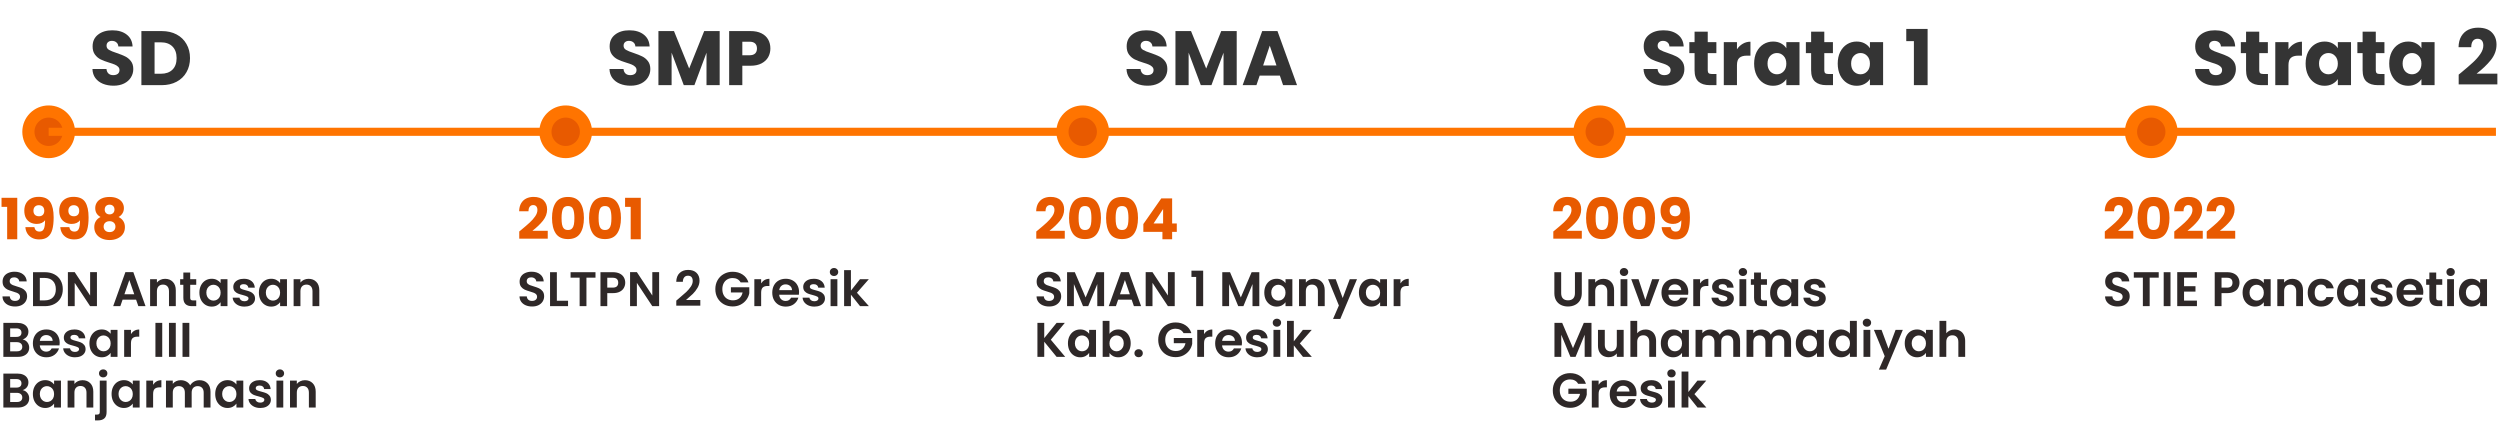 <svg width="1233" height="208" viewBox="0 0 1233 208" fill="none" xmlns="http://www.w3.org/2000/svg">
<path d="M0.756 102.012V97.56H8.512V118H3.528V102.012H0.756ZM16.939 112.008C17.219 113.483 18.078 114.22 19.515 114.22C20.505 114.22 21.205 113.781 21.615 112.904C22.026 112.027 22.231 110.599 22.231 108.62C21.821 109.199 21.261 109.647 20.551 109.964C19.842 110.281 19.049 110.44 18.171 110.44C16.977 110.44 15.913 110.197 14.979 109.712C14.046 109.208 13.309 108.471 12.767 107.5C12.245 106.511 11.983 105.316 11.983 103.916C11.983 102.535 12.263 101.331 12.823 100.304C13.402 99.277 14.214 98.484 15.259 97.924C16.323 97.364 17.574 97.084 19.011 97.084C21.774 97.084 23.706 97.943 24.807 99.66C25.909 101.377 26.459 103.907 26.459 107.248C26.459 109.675 26.235 111.681 25.787 113.268C25.358 114.836 24.621 116.031 23.575 116.852C22.549 117.673 21.139 118.084 19.347 118.084C17.929 118.084 16.715 117.804 15.707 117.244C14.718 116.684 13.953 115.947 13.411 115.032C12.889 114.117 12.59 113.109 12.515 112.008H16.939ZM19.263 106.66C20.047 106.66 20.673 106.427 21.139 105.96C21.606 105.475 21.839 104.821 21.839 104C21.839 103.104 21.597 102.413 21.111 101.928C20.626 101.443 19.973 101.2 19.151 101.2C18.33 101.2 17.677 101.452 17.191 101.956C16.725 102.441 16.491 103.113 16.491 103.972C16.491 104.775 16.725 105.428 17.191 105.932C17.677 106.417 18.367 106.66 19.263 106.66ZM34.166 112.008C34.446 113.483 35.305 114.22 36.742 114.22C37.731 114.22 38.431 113.781 38.842 112.904C39.253 112.027 39.458 110.599 39.458 108.62C39.047 109.199 38.487 109.647 37.778 109.964C37.069 110.281 36.275 110.44 35.398 110.44C34.203 110.44 33.139 110.197 32.206 109.712C31.273 109.208 30.535 108.471 29.994 107.5C29.471 106.511 29.21 105.316 29.21 103.916C29.21 102.535 29.49 101.331 30.05 100.304C30.629 99.277 31.441 98.484 32.486 97.924C33.55 97.364 34.801 97.084 36.238 97.084C39.001 97.084 40.933 97.943 42.034 99.66C43.135 101.377 43.686 103.907 43.686 107.248C43.686 109.675 43.462 111.681 43.014 113.268C42.585 114.836 41.847 116.031 40.802 116.852C39.775 117.673 38.366 118.084 36.574 118.084C35.155 118.084 33.942 117.804 32.934 117.244C31.945 116.684 31.179 115.947 30.638 115.032C30.115 114.117 29.817 113.109 29.742 112.008H34.166ZM36.49 106.66C37.274 106.66 37.899 106.427 38.366 105.96C38.833 105.475 39.066 104.821 39.066 104C39.066 103.104 38.823 102.413 38.338 101.928C37.853 101.443 37.199 101.2 36.378 101.2C35.557 101.2 34.903 101.452 34.418 101.956C33.951 102.441 33.718 103.113 33.718 103.972C33.718 104.775 33.951 105.428 34.418 105.932C34.903 106.417 35.594 106.66 36.49 106.66ZM49.6 107.024C47.846 106.091 46.968 104.625 46.968 102.628C46.968 101.62 47.23 100.705 47.752 99.884C48.275 99.044 49.069 98.381 50.133 97.896C51.197 97.392 52.503 97.14 54.053 97.14C55.602 97.14 56.899 97.392 57.944 97.896C59.008 98.381 59.802 99.044 60.325 99.884C60.847 100.705 61.108 101.62 61.108 102.628C61.108 103.636 60.866 104.513 60.38 105.26C59.914 106.007 59.279 106.595 58.477 107.024C59.484 107.509 60.259 108.181 60.8 109.04C61.342 109.88 61.612 110.869 61.612 112.008C61.612 113.333 61.276 114.481 60.605 115.452C59.932 116.404 59.018 117.132 57.861 117.636C56.722 118.14 55.453 118.392 54.053 118.392C52.653 118.392 51.374 118.14 50.217 117.636C49.078 117.132 48.172 116.404 47.501 115.452C46.828 114.481 46.492 113.333 46.492 112.008C46.492 110.851 46.763 109.852 47.304 109.012C47.846 108.153 48.611 107.491 49.6 107.024ZM56.461 103.356C56.461 102.591 56.236 102.003 55.788 101.592C55.359 101.163 54.781 100.948 54.053 100.948C53.325 100.948 52.736 101.163 52.288 101.592C51.859 102.021 51.645 102.619 51.645 103.384C51.645 104.112 51.868 104.691 52.316 105.12C52.764 105.531 53.343 105.736 54.053 105.736C54.762 105.736 55.34 105.521 55.788 105.092C56.236 104.663 56.461 104.084 56.461 103.356ZM54.053 109.096C53.175 109.096 52.466 109.339 51.925 109.824C51.383 110.291 51.112 110.944 51.112 111.784C51.112 112.568 51.374 113.212 51.897 113.716C52.438 114.22 53.157 114.472 54.053 114.472C54.949 114.472 55.648 114.22 56.153 113.716C56.675 113.212 56.937 112.568 56.937 111.784C56.937 110.963 56.666 110.309 56.124 109.824C55.602 109.339 54.911 109.096 54.053 109.096Z" fill="#E85A00"/>
<path d="M56.008 42.266C54.057 42.266 52.309 41.949 50.764 41.316C49.219 40.683 47.977 39.745 47.04 38.504C46.128 37.263 45.647 35.768 45.596 34.02H52.512C52.613 35.008 52.955 35.768 53.538 36.3C54.121 36.807 54.881 37.06 55.818 37.06C56.781 37.06 57.541 36.845 58.098 36.414C58.655 35.958 58.934 35.337 58.934 34.552C58.934 33.893 58.706 33.349 58.25 32.918C57.819 32.487 57.275 32.133 56.616 31.854C55.983 31.575 55.071 31.259 53.88 30.904C52.157 30.372 50.751 29.84 49.662 29.308C48.573 28.776 47.635 27.991 46.85 26.952C46.065 25.913 45.672 24.558 45.672 22.886C45.672 20.403 46.571 18.465 48.37 17.072C50.169 15.653 52.512 14.944 55.4 14.944C58.339 14.944 60.707 15.653 62.506 17.072C64.305 18.465 65.267 20.416 65.394 22.924H58.364C58.313 22.063 57.997 21.391 57.414 20.91C56.831 20.403 56.084 20.15 55.172 20.15C54.387 20.15 53.753 20.365 53.272 20.796C52.791 21.201 52.55 21.797 52.55 22.582C52.55 23.443 52.955 24.115 53.766 24.596C54.577 25.077 55.843 25.597 57.566 26.154C59.289 26.737 60.682 27.294 61.746 27.826C62.835 28.358 63.773 29.131 64.558 30.144C65.343 31.157 65.736 32.462 65.736 34.058C65.736 35.578 65.343 36.959 64.558 38.2C63.798 39.441 62.683 40.429 61.214 41.164C59.745 41.899 58.009 42.266 56.008 42.266ZM79.729 15.324C82.541 15.324 84.998 15.881 87.101 16.996C89.204 18.111 90.825 19.681 91.965 21.708C93.13 23.709 93.713 26.027 93.713 28.662C93.713 31.271 93.13 33.589 91.965 35.616C90.825 37.643 89.191 39.213 87.063 40.328C84.96 41.443 82.516 42 79.729 42H69.735V15.324H79.729ZM79.311 36.376C81.768 36.376 83.681 35.705 85.049 34.362C86.417 33.019 87.101 31.119 87.101 28.662C87.101 26.205 86.417 24.292 85.049 22.924C83.681 21.556 81.768 20.872 79.311 20.872H76.233V36.376H79.311Z" fill="#343434"/>
<circle cx="24" cy="65" r="10" fill="#E85A00" stroke="#FF7400" stroke-width="6"/>
<path d="M24 65L1231 65" stroke="#FF7400" stroke-width="4"/>
<path d="M311.008 42.266C309.057 42.266 307.309 41.949 305.764 41.316C304.219 40.683 302.977 39.745 302.04 38.504C301.128 37.263 300.647 35.768 300.596 34.02H307.512C307.613 35.008 307.955 35.768 308.538 36.3C309.121 36.807 309.881 37.06 310.818 37.06C311.781 37.06 312.541 36.845 313.098 36.414C313.655 35.958 313.934 35.337 313.934 34.552C313.934 33.893 313.706 33.349 313.25 32.918C312.819 32.487 312.275 32.133 311.616 31.854C310.983 31.575 310.071 31.259 308.88 30.904C307.157 30.372 305.751 29.84 304.662 29.308C303.573 28.776 302.635 27.991 301.85 26.952C301.065 25.913 300.672 24.558 300.672 22.886C300.672 20.403 301.571 18.465 303.37 17.072C305.169 15.653 307.512 14.944 310.4 14.944C313.339 14.944 315.707 15.653 317.506 17.072C319.305 18.465 320.267 20.416 320.394 22.924H313.364C313.313 22.063 312.997 21.391 312.414 20.91C311.831 20.403 311.084 20.15 310.172 20.15C309.387 20.15 308.753 20.365 308.272 20.796C307.791 21.201 307.55 21.797 307.55 22.582C307.55 23.443 307.955 24.115 308.766 24.596C309.577 25.077 310.843 25.597 312.566 26.154C314.289 26.737 315.682 27.294 316.746 27.826C317.835 28.358 318.773 29.131 319.558 30.144C320.343 31.157 320.736 32.462 320.736 34.058C320.736 35.578 320.343 36.959 319.558 38.2C318.798 39.441 317.683 40.429 316.214 41.164C314.745 41.899 313.009 42.266 311.008 42.266ZM354.945 15.324V42H348.447V26.002L342.481 42H337.237L331.233 25.964V42H324.735V15.324H332.411L339.897 33.792L347.307 15.324H354.945ZM379.948 23.912C379.948 25.457 379.593 26.876 378.884 28.168C378.174 29.435 377.085 30.461 375.616 31.246C374.146 32.031 372.322 32.424 370.144 32.424H366.116V42H359.618V15.324H370.144C372.272 15.324 374.07 15.691 375.54 16.426C377.009 17.161 378.111 18.174 378.846 19.466C379.58 20.758 379.948 22.24 379.948 23.912ZM369.65 27.256C370.891 27.256 371.816 26.965 372.424 26.382C373.032 25.799 373.336 24.976 373.336 23.912C373.336 22.848 373.032 22.025 372.424 21.442C371.816 20.859 370.891 20.568 369.65 20.568H366.116V27.256H369.65Z" fill="#343434"/>
<path d="M566.008 42.266C564.057 42.266 562.309 41.949 560.764 41.316C559.219 40.683 557.977 39.745 557.04 38.504C556.128 37.263 555.647 35.768 555.596 34.02H562.512C562.613 35.008 562.955 35.768 563.538 36.3C564.121 36.807 564.881 37.06 565.818 37.06C566.781 37.06 567.541 36.845 568.098 36.414C568.655 35.958 568.934 35.337 568.934 34.552C568.934 33.893 568.706 33.349 568.25 32.918C567.819 32.487 567.275 32.133 566.616 31.854C565.983 31.575 565.071 31.259 563.88 30.904C562.157 30.372 560.751 29.84 559.662 29.308C558.573 28.776 557.635 27.991 556.85 26.952C556.065 25.913 555.672 24.558 555.672 22.886C555.672 20.403 556.571 18.465 558.37 17.072C560.169 15.653 562.512 14.944 565.4 14.944C568.339 14.944 570.707 15.653 572.506 17.072C574.305 18.465 575.267 20.416 575.394 22.924H568.364C568.313 22.063 567.997 21.391 567.414 20.91C566.831 20.403 566.084 20.15 565.172 20.15C564.387 20.15 563.753 20.365 563.272 20.796C562.791 21.201 562.55 21.797 562.55 22.582C562.55 23.443 562.955 24.115 563.766 24.596C564.577 25.077 565.843 25.597 567.566 26.154C569.289 26.737 570.682 27.294 571.746 27.826C572.835 28.358 573.773 29.131 574.558 30.144C575.343 31.157 575.736 32.462 575.736 34.058C575.736 35.578 575.343 36.959 574.558 38.2C573.798 39.441 572.683 40.429 571.214 41.164C569.745 41.899 568.009 42.266 566.008 42.266ZM609.945 15.324V42H603.447V26.002L597.481 42H592.237L586.233 25.964V42H579.735V15.324H587.411L594.897 33.792L602.307 15.324H609.945ZM631.224 37.288H621.268L619.672 42H612.87L622.522 15.324H630.046L639.698 42H632.82L631.224 37.288ZM629.552 32.272L626.246 22.506L622.978 32.272H629.552Z" fill="#343434"/>
<path d="M821.008 42.266C819.057 42.266 817.309 41.949 815.764 41.316C814.219 40.683 812.977 39.745 812.04 38.504C811.128 37.263 810.647 35.768 810.596 34.02H817.512C817.613 35.008 817.955 35.768 818.538 36.3C819.121 36.807 819.881 37.06 820.818 37.06C821.781 37.06 822.541 36.845 823.098 36.414C823.655 35.958 823.934 35.337 823.934 34.552C823.934 33.893 823.706 33.349 823.25 32.918C822.819 32.487 822.275 32.133 821.616 31.854C820.983 31.575 820.071 31.259 818.88 30.904C817.157 30.372 815.751 29.84 814.662 29.308C813.573 28.776 812.635 27.991 811.85 26.952C811.065 25.913 810.672 24.558 810.672 22.886C810.672 20.403 811.571 18.465 813.37 17.072C815.169 15.653 817.512 14.944 820.4 14.944C823.339 14.944 825.707 15.653 827.506 17.072C829.305 18.465 830.267 20.416 830.394 22.924H823.364C823.313 22.063 822.997 21.391 822.414 20.91C821.831 20.403 821.084 20.15 820.172 20.15C819.387 20.15 818.753 20.365 818.272 20.796C817.791 21.201 817.55 21.797 817.55 22.582C817.55 23.443 817.955 24.115 818.766 24.596C819.577 25.077 820.843 25.597 822.566 26.154C824.289 26.737 825.682 27.294 826.746 27.826C827.835 28.358 828.773 29.131 829.558 30.144C830.343 31.157 830.736 32.462 830.736 34.058C830.736 35.578 830.343 36.959 829.558 38.2C828.798 39.441 827.683 40.429 826.214 41.164C824.745 41.899 823.009 42.266 821.008 42.266ZM846.553 36.49V42H843.247C840.891 42 839.054 41.43 837.737 40.29C836.42 39.125 835.761 37.237 835.761 34.628V26.192H833.177V20.796H835.761V15.628H842.259V20.796H846.515V26.192H842.259V34.704C842.259 35.337 842.411 35.793 842.715 36.072C843.019 36.351 843.526 36.49 844.235 36.49H846.553ZM856.67 24.33C857.43 23.165 858.38 22.253 859.52 21.594C860.66 20.91 861.927 20.568 863.32 20.568V27.446H861.534C859.913 27.446 858.697 27.801 857.886 28.51C857.076 29.194 856.67 30.41 856.67 32.158V42H850.172V20.796H856.67V24.33ZM865.134 31.36C865.134 29.181 865.54 27.269 866.35 25.622C867.186 23.975 868.314 22.709 869.732 21.822C871.151 20.935 872.734 20.492 874.482 20.492C875.977 20.492 877.282 20.796 878.396 21.404C879.536 22.012 880.41 22.81 881.018 23.798V20.796H887.516V42H881.018V38.998C880.385 39.986 879.498 40.784 878.358 41.392C877.244 42 875.939 42.304 874.444 42.304C872.722 42.304 871.151 41.861 869.732 40.974C868.314 40.062 867.186 38.783 866.35 37.136C865.54 35.464 865.134 33.539 865.134 31.36ZM881.018 31.398C881.018 29.777 880.562 28.497 879.65 27.56C878.764 26.623 877.674 26.154 876.382 26.154C875.09 26.154 873.988 26.623 873.076 27.56C872.19 28.472 871.746 29.739 871.746 31.36C871.746 32.981 872.19 34.273 873.076 35.236C873.988 36.173 875.09 36.642 876.382 36.642C877.674 36.642 878.764 36.173 879.65 35.236C880.562 34.299 881.018 33.019 881.018 31.398ZM904.035 36.49V42H900.729C898.373 42 896.537 41.43 895.219 40.29C893.902 39.125 893.243 37.237 893.243 34.628V26.192H890.659V20.796H893.243V15.628H899.741V20.796H903.997V26.192H899.741V34.704C899.741 35.337 899.893 35.793 900.197 36.072C900.501 36.351 901.008 36.49 901.717 36.49H904.035ZM906.363 31.36C906.363 29.181 906.768 27.269 907.579 25.622C908.415 23.975 909.542 22.709 910.961 21.822C912.379 20.935 913.963 20.492 915.711 20.492C917.205 20.492 918.51 20.796 919.625 21.404C920.765 22.012 921.639 22.81 922.247 23.798V20.796H928.745V42H922.247V38.998C921.613 39.986 920.727 40.784 919.587 41.392C918.472 42 917.167 42.304 915.673 42.304C913.95 42.304 912.379 41.861 910.961 40.974C909.542 40.062 908.415 38.783 907.579 37.136C906.768 35.464 906.363 33.539 906.363 31.36ZM922.247 31.398C922.247 29.777 921.791 28.497 920.879 27.56C919.992 26.623 918.903 26.154 917.611 26.154C916.319 26.154 915.217 26.623 914.305 27.56C913.418 28.472 912.975 29.739 912.975 31.36C912.975 32.981 913.418 34.273 914.305 35.236C915.217 36.173 916.319 36.642 917.611 36.642C918.903 36.642 919.992 36.173 920.879 35.236C921.791 34.299 922.247 33.019 922.247 31.398ZM940.169 20.302V14.26H950.695V42H943.931V20.302H940.169Z" fill="#343434"/>
<path d="M1093.01 42.266C1091.06 42.266 1089.31 41.949 1087.76 41.316C1086.22 40.683 1084.98 39.745 1084.04 38.504C1083.13 37.263 1082.65 35.768 1082.6 34.02H1089.51C1089.61 35.008 1089.96 35.768 1090.54 36.3C1091.12 36.807 1091.88 37.06 1092.82 37.06C1093.78 37.06 1094.54 36.845 1095.1 36.414C1095.66 35.958 1095.93 35.337 1095.93 34.552C1095.93 33.893 1095.71 33.349 1095.25 32.918C1094.82 32.487 1094.27 32.133 1093.62 31.854C1092.98 31.575 1092.07 31.259 1090.88 30.904C1089.16 30.372 1087.75 29.84 1086.66 29.308C1085.57 28.776 1084.64 27.991 1083.85 26.952C1083.06 25.913 1082.67 24.558 1082.67 22.886C1082.67 20.403 1083.57 18.465 1085.37 17.072C1087.17 15.653 1089.51 14.944 1092.4 14.944C1095.34 14.944 1097.71 15.653 1099.51 17.072C1101.3 18.465 1102.27 20.416 1102.39 22.924H1095.36C1095.31 22.063 1095 21.391 1094.41 20.91C1093.83 20.403 1093.08 20.15 1092.17 20.15C1091.39 20.15 1090.75 20.365 1090.27 20.796C1089.79 21.201 1089.55 21.797 1089.55 22.582C1089.55 23.443 1089.96 24.115 1090.77 24.596C1091.58 25.077 1092.84 25.597 1094.57 26.154C1096.29 26.737 1097.68 27.294 1098.75 27.826C1099.84 28.358 1100.77 29.131 1101.56 30.144C1102.34 31.157 1102.74 32.462 1102.74 34.058C1102.74 35.578 1102.34 36.959 1101.56 38.2C1100.8 39.441 1099.68 40.429 1098.21 41.164C1096.74 41.899 1095.01 42.266 1093.01 42.266ZM1118.55 36.49V42H1115.25C1112.89 42 1111.05 41.43 1109.74 40.29C1108.42 39.125 1107.76 37.237 1107.76 34.628V26.192H1105.18V20.796H1107.76V15.628H1114.26V20.796H1118.51V26.192H1114.26V34.704C1114.26 35.337 1114.41 35.793 1114.71 36.072C1115.02 36.351 1115.53 36.49 1116.23 36.49H1118.55ZM1128.67 24.33C1129.43 23.165 1130.38 22.253 1131.52 21.594C1132.66 20.91 1133.93 20.568 1135.32 20.568V27.446H1133.53C1131.91 27.446 1130.7 27.801 1129.89 28.51C1129.08 29.194 1128.67 30.41 1128.67 32.158V42H1122.17V20.796H1128.67V24.33ZM1137.13 31.36C1137.13 29.181 1137.54 27.269 1138.35 25.622C1139.19 23.975 1140.31 22.709 1141.73 21.822C1143.15 20.935 1144.73 20.492 1146.48 20.492C1147.98 20.492 1149.28 20.796 1150.4 21.404C1151.54 22.012 1152.41 22.81 1153.02 23.798V20.796H1159.52V42H1153.02V38.998C1152.38 39.986 1151.5 40.784 1150.36 41.392C1149.24 42 1147.94 42.304 1146.44 42.304C1144.72 42.304 1143.15 41.861 1141.73 40.974C1140.31 40.062 1139.19 38.783 1138.35 37.136C1137.54 35.464 1137.13 33.539 1137.13 31.36ZM1153.02 31.398C1153.02 29.777 1152.56 28.497 1151.65 27.56C1150.76 26.623 1149.67 26.154 1148.38 26.154C1147.09 26.154 1145.99 26.623 1145.08 27.56C1144.19 28.472 1143.75 29.739 1143.75 31.36C1143.75 32.981 1144.19 34.273 1145.08 35.236C1145.99 36.173 1147.09 36.642 1148.38 36.642C1149.67 36.642 1150.76 36.173 1151.65 35.236C1152.56 34.299 1153.02 33.019 1153.02 31.398ZM1176.04 36.49V42H1172.73C1170.37 42 1168.54 41.43 1167.22 40.29C1165.9 39.125 1165.24 37.237 1165.24 34.628V26.192H1162.66V20.796H1165.24V15.628H1171.74V20.796H1176V26.192H1171.74V34.704C1171.74 35.337 1171.89 35.793 1172.2 36.072C1172.5 36.351 1173.01 36.49 1173.72 36.49H1176.04ZM1178.36 31.36C1178.36 29.181 1178.77 27.269 1179.58 25.622C1180.41 23.975 1181.54 22.709 1182.96 21.822C1184.38 20.935 1185.96 20.492 1187.71 20.492C1189.21 20.492 1190.51 20.796 1191.62 21.404C1192.76 22.012 1193.64 22.81 1194.25 23.798V20.796H1200.74V42H1194.25V38.998C1193.61 39.986 1192.73 40.784 1191.59 41.392C1190.47 42 1189.17 42.304 1187.67 42.304C1185.95 42.304 1184.38 41.861 1182.96 40.974C1181.54 40.062 1180.41 38.783 1179.58 37.136C1178.77 35.464 1178.36 33.539 1178.36 31.36ZM1194.25 31.398C1194.25 29.777 1193.79 28.497 1192.88 27.56C1191.99 26.623 1190.9 26.154 1189.61 26.154C1188.32 26.154 1187.22 26.623 1186.3 27.56C1185.42 28.472 1184.97 29.739 1184.97 31.36C1184.97 32.981 1185.42 34.273 1186.3 35.236C1187.22 36.173 1188.32 36.642 1189.61 36.642C1190.9 36.642 1191.99 36.173 1192.88 35.236C1193.79 34.299 1194.25 33.019 1194.25 31.398ZM1212.62 36.794C1213.49 36.11 1213.88 35.793 1213.8 35.844C1216.29 33.792 1218.24 32.107 1219.65 30.79C1221.1 29.473 1222.31 28.092 1223.3 26.648C1224.29 25.204 1224.78 23.798 1224.78 22.43C1224.78 21.391 1224.54 20.581 1224.06 19.998C1223.58 19.415 1222.86 19.124 1221.9 19.124C1220.93 19.124 1220.17 19.491 1219.62 20.226C1219.08 20.935 1218.82 21.949 1218.82 23.266H1212.55C1212.6 21.113 1213.06 19.314 1213.92 17.87C1214.8 16.426 1215.96 15.362 1217.37 14.678C1218.82 13.994 1220.41 13.652 1222.16 13.652C1225.18 13.652 1227.44 14.425 1228.96 15.97C1230.51 17.515 1231.28 19.529 1231.28 22.012C1231.28 24.723 1230.36 27.243 1228.51 29.574C1226.66 31.879 1224.3 34.134 1221.44 36.338H1231.7V41.62H1212.62V36.794Z" fill="#343434"/>
<path d="M256.092 114.164C256.727 113.66 257.016 113.427 256.96 113.464C258.789 111.952 260.227 110.711 261.272 109.74C262.336 108.769 263.232 107.752 263.96 106.688C264.688 105.624 265.052 104.588 265.052 103.58C265.052 102.815 264.875 102.217 264.52 101.788C264.165 101.359 263.633 101.144 262.924 101.144C262.215 101.144 261.655 101.415 261.244 101.956C260.852 102.479 260.656 103.225 260.656 104.196H256.036C256.073 102.609 256.409 101.284 257.044 100.22C257.697 99.156 258.547 98.372 259.592 97.868C260.656 97.364 261.832 97.112 263.12 97.112C265.341 97.112 267.012 97.681 268.132 98.82C269.271 99.959 269.84 101.443 269.84 103.272C269.84 105.269 269.159 107.127 267.796 108.844C266.433 110.543 264.697 112.204 262.588 113.828H270.148V117.72H256.092V114.164ZM272.256 107.5C272.256 104.289 272.872 101.76 274.104 99.912C275.355 98.064 277.361 97.14 280.124 97.14C282.887 97.14 284.884 98.064 286.116 99.912C287.367 101.76 287.992 104.289 287.992 107.5C287.992 110.748 287.367 113.296 286.116 115.144C284.884 116.992 282.887 117.916 280.124 117.916C277.361 117.916 275.355 116.992 274.104 115.144C272.872 113.296 272.256 110.748 272.256 107.5ZM283.288 107.5C283.288 105.615 283.083 104.168 282.672 103.16C282.261 102.133 281.412 101.62 280.124 101.62C278.836 101.62 277.987 102.133 277.576 103.16C277.165 104.168 276.96 105.615 276.96 107.5C276.96 108.769 277.035 109.824 277.184 110.664C277.333 111.485 277.632 112.157 278.08 112.68C278.547 113.184 279.228 113.436 280.124 113.436C281.02 113.436 281.692 113.184 282.14 112.68C282.607 112.157 282.915 111.485 283.064 110.664C283.213 109.824 283.288 108.769 283.288 107.5ZM290.522 107.5C290.522 104.289 291.138 101.76 292.37 99.912C293.62 98.064 295.627 97.14 298.39 97.14C301.152 97.14 303.15 98.064 304.382 99.912C305.632 101.76 306.258 104.289 306.258 107.5C306.258 110.748 305.632 113.296 304.382 115.144C303.15 116.992 301.152 117.916 298.39 117.916C295.627 117.916 293.62 116.992 292.37 115.144C291.138 113.296 290.522 110.748 290.522 107.5ZM301.554 107.5C301.554 105.615 301.348 104.168 300.938 103.16C300.527 102.133 299.678 101.62 298.39 101.62C297.102 101.62 296.252 102.133 295.842 103.16C295.431 104.168 295.226 105.615 295.226 107.5C295.226 108.769 295.3 109.824 295.45 110.664C295.599 111.485 295.898 112.157 296.346 112.68C296.812 113.184 297.494 113.436 298.39 113.436C299.286 113.436 299.958 113.184 300.406 112.68C300.872 112.157 301.18 111.485 301.33 110.664C301.479 109.824 301.554 108.769 301.554 107.5ZM308.283 102.012V97.56H316.039V118H311.055V102.012H308.283Z" fill="#E85A00"/>
<path d="M511.092 114.164C511.727 113.66 512.016 113.427 511.96 113.464C513.789 111.952 515.227 110.711 516.272 109.74C517.336 108.769 518.232 107.752 518.96 106.688C519.688 105.624 520.052 104.588 520.052 103.58C520.052 102.815 519.875 102.217 519.52 101.788C519.165 101.359 518.633 101.144 517.924 101.144C517.215 101.144 516.655 101.415 516.244 101.956C515.852 102.479 515.656 103.225 515.656 104.196H511.036C511.073 102.609 511.409 101.284 512.044 100.22C512.697 99.156 513.547 98.372 514.592 97.868C515.656 97.364 516.832 97.112 518.12 97.112C520.341 97.112 522.012 97.681 523.132 98.82C524.271 99.959 524.84 101.443 524.84 103.272C524.84 105.269 524.159 107.127 522.796 108.844C521.433 110.543 519.697 112.204 517.588 113.828H525.148V117.72H511.092V114.164ZM527.256 107.5C527.256 104.289 527.872 101.76 529.104 99.912C530.355 98.064 532.361 97.14 535.124 97.14C537.887 97.14 539.884 98.064 541.116 99.912C542.367 101.76 542.992 104.289 542.992 107.5C542.992 110.748 542.367 113.296 541.116 115.144C539.884 116.992 537.887 117.916 535.124 117.916C532.361 117.916 530.355 116.992 529.104 115.144C527.872 113.296 527.256 110.748 527.256 107.5ZM538.288 107.5C538.288 105.615 538.083 104.168 537.672 103.16C537.261 102.133 536.412 101.62 535.124 101.62C533.836 101.62 532.987 102.133 532.576 103.16C532.165 104.168 531.96 105.615 531.96 107.5C531.96 108.769 532.035 109.824 532.184 110.664C532.333 111.485 532.632 112.157 533.08 112.68C533.547 113.184 534.228 113.436 535.124 113.436C536.02 113.436 536.692 113.184 537.14 112.68C537.607 112.157 537.915 111.485 538.064 110.664C538.213 109.824 538.288 108.769 538.288 107.5ZM545.522 107.5C545.522 104.289 546.138 101.76 547.37 99.912C548.62 98.064 550.627 97.14 553.39 97.14C556.152 97.14 558.15 98.064 559.382 99.912C560.632 101.76 561.258 104.289 561.258 107.5C561.258 110.748 560.632 113.296 559.382 115.144C558.15 116.992 556.152 117.916 553.39 117.916C550.627 117.916 548.62 116.992 547.37 115.144C546.138 113.296 545.522 110.748 545.522 107.5ZM556.554 107.5C556.554 105.615 556.348 104.168 555.938 103.16C555.527 102.133 554.678 101.62 553.39 101.62C552.102 101.62 551.252 102.133 550.842 103.16C550.431 104.168 550.226 105.615 550.226 107.5C550.226 108.769 550.3 109.824 550.45 110.664C550.599 111.485 550.898 112.157 551.346 112.68C551.812 113.184 552.494 113.436 553.39 113.436C554.286 113.436 554.958 113.184 555.406 112.68C555.872 112.157 556.18 111.485 556.33 110.664C556.479 109.824 556.554 108.769 556.554 107.5ZM563.899 114.36V110.496L572.747 97.84H578.095V110.216H580.391V114.36H578.095V118H573.307V114.36H563.899ZM573.643 103.104L568.939 110.216H573.643V103.104Z" fill="#E85A00"/>
<path d="M766.092 114.164C766.727 113.66 767.016 113.427 766.96 113.464C768.789 111.952 770.227 110.711 771.272 109.74C772.336 108.769 773.232 107.752 773.96 106.688C774.688 105.624 775.052 104.588 775.052 103.58C775.052 102.815 774.875 102.217 774.52 101.788C774.165 101.359 773.633 101.144 772.924 101.144C772.215 101.144 771.655 101.415 771.244 101.956C770.852 102.479 770.656 103.225 770.656 104.196H766.036C766.073 102.609 766.409 101.284 767.044 100.22C767.697 99.156 768.547 98.372 769.592 97.868C770.656 97.364 771.832 97.112 773.12 97.112C775.341 97.112 777.012 97.681 778.132 98.82C779.271 99.959 779.84 101.443 779.84 103.272C779.84 105.269 779.159 107.127 777.796 108.844C776.433 110.543 774.697 112.204 772.588 113.828H780.148V117.72H766.092V114.164ZM782.256 107.5C782.256 104.289 782.872 101.76 784.104 99.912C785.355 98.064 787.361 97.14 790.124 97.14C792.887 97.14 794.884 98.064 796.116 99.912C797.367 101.76 797.992 104.289 797.992 107.5C797.992 110.748 797.367 113.296 796.116 115.144C794.884 116.992 792.887 117.916 790.124 117.916C787.361 117.916 785.355 116.992 784.104 115.144C782.872 113.296 782.256 110.748 782.256 107.5ZM793.288 107.5C793.288 105.615 793.083 104.168 792.672 103.16C792.261 102.133 791.412 101.62 790.124 101.62C788.836 101.62 787.987 102.133 787.576 103.16C787.165 104.168 786.96 105.615 786.96 107.5C786.96 108.769 787.035 109.824 787.184 110.664C787.333 111.485 787.632 112.157 788.08 112.68C788.547 113.184 789.228 113.436 790.124 113.436C791.02 113.436 791.692 113.184 792.14 112.68C792.607 112.157 792.915 111.485 793.064 110.664C793.213 109.824 793.288 108.769 793.288 107.5ZM800.522 107.5C800.522 104.289 801.138 101.76 802.37 99.912C803.62 98.064 805.627 97.14 808.39 97.14C811.152 97.14 813.15 98.064 814.382 99.912C815.632 101.76 816.258 104.289 816.258 107.5C816.258 110.748 815.632 113.296 814.382 115.144C813.15 116.992 811.152 117.916 808.39 117.916C805.627 117.916 803.62 116.992 802.37 115.144C801.138 113.296 800.522 110.748 800.522 107.5ZM811.554 107.5C811.554 105.615 811.348 104.168 810.938 103.16C810.527 102.133 809.678 101.62 808.39 101.62C807.102 101.62 806.252 102.133 805.842 103.16C805.431 104.168 805.226 105.615 805.226 107.5C805.226 108.769 805.3 109.824 805.45 110.664C805.599 111.485 805.898 112.157 806.346 112.68C806.812 113.184 807.494 113.436 808.39 113.436C809.286 113.436 809.958 113.184 810.406 112.68C810.872 112.157 811.18 111.485 811.33 110.664C811.479 109.824 811.554 108.769 811.554 107.5ZM823.939 112.008C824.219 113.483 825.078 114.22 826.515 114.22C827.505 114.22 828.205 113.781 828.615 112.904C829.026 112.027 829.231 110.599 829.231 108.62C828.821 109.199 828.261 109.647 827.551 109.964C826.842 110.281 826.049 110.44 825.171 110.44C823.977 110.44 822.913 110.197 821.979 109.712C821.046 109.208 820.309 108.471 819.767 107.5C819.245 106.511 818.983 105.316 818.983 103.916C818.983 102.535 819.263 101.331 819.823 100.304C820.402 99.277 821.214 98.484 822.259 97.924C823.323 97.364 824.574 97.084 826.011 97.084C828.774 97.084 830.706 97.943 831.807 99.66C832.909 101.377 833.459 103.907 833.459 107.248C833.459 109.675 833.235 111.681 832.787 113.268C832.358 114.836 831.621 116.031 830.575 116.852C829.549 117.673 828.139 118.084 826.347 118.084C824.929 118.084 823.715 117.804 822.707 117.244C821.718 116.684 820.953 115.947 820.411 115.032C819.889 114.117 819.59 113.109 819.515 112.008H823.939ZM826.263 106.66C827.047 106.66 827.673 106.427 828.139 105.96C828.606 105.475 828.839 104.821 828.839 104C828.839 103.104 828.597 102.413 828.111 101.928C827.626 101.443 826.973 101.2 826.151 101.2C825.33 101.2 824.677 101.452 824.191 101.956C823.725 102.441 823.491 103.113 823.491 103.972C823.491 104.775 823.725 105.428 824.191 105.932C824.677 106.417 825.367 106.66 826.263 106.66Z" fill="#E85A00"/>
<path d="M1038.09 114.164C1038.73 113.66 1039.02 113.427 1038.96 113.464C1040.79 111.952 1042.23 110.711 1043.27 109.74C1044.34 108.769 1045.23 107.752 1045.96 106.688C1046.69 105.624 1047.05 104.588 1047.05 103.58C1047.05 102.815 1046.87 102.217 1046.52 101.788C1046.17 101.359 1045.63 101.144 1044.92 101.144C1044.21 101.144 1043.65 101.415 1043.24 101.956C1042.85 102.479 1042.66 103.225 1042.66 104.196H1038.04C1038.07 102.609 1038.41 101.284 1039.04 100.22C1039.7 99.156 1040.55 98.372 1041.59 97.868C1042.66 97.364 1043.83 97.112 1045.12 97.112C1047.34 97.112 1049.01 97.681 1050.13 98.82C1051.27 99.959 1051.84 101.443 1051.84 103.272C1051.84 105.269 1051.16 107.127 1049.8 108.844C1048.43 110.543 1046.7 112.204 1044.59 113.828H1052.15V117.72H1038.09V114.164ZM1054.26 107.5C1054.26 104.289 1054.87 101.76 1056.1 99.912C1057.35 98.064 1059.36 97.14 1062.12 97.14C1064.89 97.14 1066.88 98.064 1068.12 99.912C1069.37 101.76 1069.99 104.289 1069.99 107.5C1069.99 110.748 1069.37 113.296 1068.12 115.144C1066.88 116.992 1064.89 117.916 1062.12 117.916C1059.36 117.916 1057.35 116.992 1056.1 115.144C1054.87 113.296 1054.26 110.748 1054.26 107.5ZM1065.29 107.5C1065.29 105.615 1065.08 104.168 1064.67 103.16C1064.26 102.133 1063.41 101.62 1062.12 101.62C1060.84 101.62 1059.99 102.133 1059.58 103.16C1059.17 104.168 1058.96 105.615 1058.96 107.5C1058.96 108.769 1059.03 109.824 1059.18 110.664C1059.33 111.485 1059.63 112.157 1060.08 112.68C1060.55 113.184 1061.23 113.436 1062.12 113.436C1063.02 113.436 1063.69 113.184 1064.14 112.68C1064.61 112.157 1064.91 111.485 1065.06 110.664C1065.21 109.824 1065.29 108.769 1065.29 107.5ZM1072.35 114.164C1072.99 113.66 1073.28 113.427 1073.22 113.464C1075.05 111.952 1076.49 110.711 1077.53 109.74C1078.6 108.769 1079.49 107.752 1080.22 106.688C1080.95 105.624 1081.31 104.588 1081.31 103.58C1081.31 102.815 1081.14 102.217 1080.78 101.788C1080.43 101.359 1079.9 101.144 1079.19 101.144C1078.48 101.144 1077.92 101.415 1077.51 101.956C1077.11 102.479 1076.92 103.225 1076.92 104.196H1072.3C1072.34 102.609 1072.67 101.284 1073.31 100.22C1073.96 99.156 1074.81 98.372 1075.85 97.868C1076.92 97.364 1078.09 97.112 1079.38 97.112C1081.6 97.112 1083.27 97.681 1084.39 98.82C1085.53 99.959 1086.1 101.443 1086.1 103.272C1086.1 105.269 1085.42 107.127 1084.06 108.844C1082.7 110.543 1080.96 112.204 1078.85 113.828H1086.41V117.72H1072.35V114.164ZM1088.35 114.164C1088.98 113.66 1089.27 113.427 1089.22 113.464C1091.05 111.952 1092.48 110.711 1093.53 109.74C1094.59 108.769 1095.49 107.752 1096.22 106.688C1096.95 105.624 1097.31 104.588 1097.31 103.58C1097.31 102.815 1097.13 102.217 1096.78 101.788C1096.42 101.359 1095.89 101.144 1095.18 101.144C1094.47 101.144 1093.91 101.415 1093.5 101.956C1093.11 102.479 1092.91 103.225 1092.91 104.196H1088.29C1088.33 102.609 1088.67 101.284 1089.3 100.22C1089.96 99.156 1090.8 98.372 1091.85 97.868C1092.91 97.364 1094.09 97.112 1095.38 97.112C1097.6 97.112 1099.27 97.681 1100.39 98.82C1101.53 99.959 1102.1 101.443 1102.1 103.272C1102.1 105.269 1101.42 107.127 1100.05 108.844C1098.69 110.543 1096.96 112.204 1094.85 113.828H1102.41V117.72H1088.35V114.164Z" fill="#E85A00"/>
<path d="M7.44 151.168C6.272 151.168 5.216 150.968 4.272 150.568C3.344 150.168 2.608 149.592 2.064 148.84C1.52 148.088 1.24 147.2 1.224 146.176H4.824C4.872 146.864 5.112 147.408 5.544 147.808C5.992 148.208 6.6 148.408 7.368 148.408C8.152 148.408 8.768 148.224 9.216 147.856C9.664 147.472 9.888 146.976 9.888 146.368C9.888 145.872 9.736 145.464 9.432 145.144C9.128 144.824 8.744 144.576 8.28 144.4C7.832 144.208 7.208 144 6.408 143.776C5.32 143.456 4.432 143.144 3.744 142.84C3.072 142.52 2.488 142.048 1.992 141.424C1.512 140.784 1.272 139.936 1.272 138.88C1.272 137.888 1.52 137.024 2.016 136.288C2.512 135.552 3.208 134.992 4.104 134.608C5 134.208 6.024 134.008 7.176 134.008C8.904 134.008 10.304 134.432 11.376 135.28C12.464 136.112 13.064 137.28 13.176 138.784H9.48C9.448 138.208 9.2 137.736 8.736 137.368C8.288 136.984 7.688 136.792 6.936 136.792C6.28 136.792 5.752 136.96 5.352 137.296C4.968 137.632 4.776 138.12 4.776 138.76C4.776 139.208 4.92 139.584 5.208 139.888C5.512 140.176 5.88 140.416 6.312 140.608C6.76 140.784 7.384 140.992 8.184 141.232C9.272 141.552 10.16 141.872 10.848 142.192C11.536 142.512 12.128 142.992 12.624 143.632C13.12 144.272 13.368 145.112 13.368 146.152C13.368 147.048 13.136 147.88 12.672 148.648C12.208 149.416 11.528 150.032 10.632 150.496C9.736 150.944 8.672 151.168 7.44 151.168ZM22.137 134.248C23.897 134.248 25.441 134.592 26.769 135.28C28.113 135.968 29.145 136.952 29.865 138.232C30.601 139.496 30.969 140.968 30.969 142.648C30.969 144.328 30.601 145.8 29.865 147.064C29.145 148.312 28.113 149.28 26.769 149.968C25.441 150.656 23.897 151 22.137 151H16.281V134.248H22.137ZM22.017 148.144C23.777 148.144 25.137 147.664 26.097 146.704C27.057 145.744 27.537 144.392 27.537 142.648C27.537 140.904 27.057 139.544 26.097 138.568C25.137 137.576 23.777 137.08 22.017 137.08H19.641V148.144H22.017ZM47.812 151H44.452L36.844 139.504V151H33.484V134.224H36.844L44.452 145.744V134.224H47.812V151ZM67.123 147.808H60.451L59.347 151H55.819L61.843 134.224H65.755L71.779 151H68.227L67.123 147.808ZM66.211 145.12L63.787 138.112L61.363 145.12H66.211ZM81.399 137.512C82.983 137.512 84.263 138.016 85.239 139.024C86.215 140.016 86.703 141.408 86.703 143.2V151H83.343V143.656C83.343 142.6 83.079 141.792 82.551 141.232C82.023 140.656 81.303 140.368 80.391 140.368C79.463 140.368 78.727 140.656 78.183 141.232C77.655 141.792 77.391 142.6 77.391 143.656V151H74.031V137.704H77.391V139.36C77.839 138.784 78.407 138.336 79.095 138.016C79.799 137.68 80.567 137.512 81.399 137.512ZM93.81 140.464V146.896C93.81 147.344 93.914 147.672 94.122 147.88C94.346 148.072 94.714 148.168 95.226 148.168H96.786V151H94.674C91.842 151 90.426 149.624 90.426 146.872V140.464H88.842V137.704H90.426V134.416H93.81V137.704H96.786V140.464H93.81ZM98.339 144.304C98.339 142.96 98.603 141.768 99.131 140.728C99.675 139.688 100.403 138.888 101.315 138.328C102.243 137.768 103.275 137.488 104.411 137.488C105.403 137.488 106.267 137.688 107.003 138.088C107.755 138.488 108.355 138.992 108.803 139.6V137.704H112.187V151H108.803V149.056C108.371 149.68 107.771 150.2 107.003 150.616C106.251 151.016 105.379 151.216 104.387 151.216C103.267 151.216 102.243 150.928 101.315 150.352C100.403 149.776 99.675 148.968 99.131 147.928C98.603 146.872 98.339 145.664 98.339 144.304ZM108.803 144.352C108.803 143.536 108.643 142.84 108.323 142.264C108.003 141.672 107.571 141.224 107.027 140.92C106.483 140.6 105.899 140.44 105.275 140.44C104.651 140.44 104.075 140.592 103.547 140.896C103.019 141.2 102.587 141.648 102.251 142.24C101.931 142.816 101.771 143.504 101.771 144.304C101.771 145.104 101.931 145.808 102.251 146.416C102.587 147.008 103.019 147.464 103.547 147.784C104.091 148.104 104.667 148.264 105.275 148.264C105.899 148.264 106.483 148.112 107.027 147.808C107.571 147.488 108.003 147.04 108.323 146.464C108.643 145.872 108.803 145.168 108.803 144.352ZM120.557 151.216C119.469 151.216 118.493 151.024 117.629 150.64C116.765 150.24 116.077 149.704 115.565 149.032C115.069 148.36 114.797 147.616 114.749 146.8H118.133C118.197 147.312 118.445 147.736 118.877 148.072C119.325 148.408 119.877 148.576 120.533 148.576C121.173 148.576 121.669 148.448 122.021 148.192C122.389 147.936 122.573 147.608 122.573 147.208C122.573 146.776 122.349 146.456 121.901 146.248C121.469 146.024 120.773 145.784 119.812 145.528C118.821 145.288 118.005 145.04 117.365 144.784C116.741 144.528 116.197 144.136 115.733 143.608C115.285 143.08 115.061 142.368 115.061 141.472C115.061 140.736 115.269 140.064 115.685 139.456C116.117 138.848 116.725 138.368 117.509 138.016C118.309 137.664 119.245 137.488 120.317 137.488C121.901 137.488 123.165 137.888 124.109 138.688C125.053 139.472 125.573 140.536 125.669 141.88H122.453C122.405 141.352 122.181 140.936 121.781 140.632C121.397 140.312 120.877 140.152 120.221 140.152C119.613 140.152 119.141 140.264 118.805 140.488C118.485 140.712 118.325 141.024 118.325 141.424C118.325 141.872 118.549 142.216 118.997 142.456C119.445 142.68 120.141 142.912 121.085 143.152C122.045 143.392 122.837 143.64 123.461 143.896C124.085 144.152 124.621 144.552 125.069 145.096C125.533 145.624 125.773 146.328 125.789 147.208C125.789 147.976 125.573 148.664 125.141 149.272C124.725 149.88 124.117 150.36 123.317 150.712C122.533 151.048 121.613 151.216 120.557 151.216ZM127.683 144.304C127.683 142.96 127.947 141.768 128.475 140.728C129.019 139.688 129.747 138.888 130.659 138.328C131.587 137.768 132.619 137.488 133.755 137.488C134.747 137.488 135.611 137.688 136.347 138.088C137.099 138.488 137.699 138.992 138.147 139.6V137.704H141.531V151H138.147V149.056C137.715 149.68 137.115 150.2 136.347 150.616C135.595 151.016 134.723 151.216 133.731 151.216C132.611 151.216 131.587 150.928 130.659 150.352C129.747 149.776 129.019 148.968 128.475 147.928C127.947 146.872 127.683 145.664 127.683 144.304ZM138.147 144.352C138.147 143.536 137.987 142.84 137.667 142.264C137.347 141.672 136.915 141.224 136.371 140.92C135.827 140.6 135.243 140.44 134.619 140.44C133.995 140.44 133.419 140.592 132.891 140.896C132.363 141.2 131.931 141.648 131.595 142.24C131.275 142.816 131.115 143.504 131.115 144.304C131.115 145.104 131.275 145.808 131.595 146.416C131.931 147.008 132.363 147.464 132.891 147.784C133.435 148.104 134.011 148.264 134.619 148.264C135.243 148.264 135.827 148.112 136.371 147.808C136.915 147.488 137.347 147.04 137.667 146.464C137.987 145.872 138.147 145.168 138.147 144.352ZM152.18 137.512C153.764 137.512 155.044 138.016 156.02 139.024C156.996 140.016 157.484 141.408 157.484 143.2V151H154.124V143.656C154.124 142.6 153.86 141.792 153.332 141.232C152.804 140.656 152.084 140.368 151.172 140.368C150.244 140.368 149.508 140.656 148.964 141.232C148.436 141.792 148.172 142.6 148.172 143.656V151H144.812V137.704H148.172V139.36C148.62 138.784 149.188 138.336 149.876 138.016C150.58 137.68 151.348 137.512 152.18 137.512ZM11.16 167.408C12.104 167.584 12.88 168.056 13.488 168.824C14.096 169.592 14.4 170.472 14.4 171.464C14.4 172.36 14.176 173.152 13.728 173.84C13.296 174.512 12.664 175.04 11.832 175.424C11 175.808 10.016 176 8.88 176H1.656V159.248H8.568C9.704 159.248 10.68 159.432 11.496 159.8C12.328 160.168 12.952 160.68 13.368 161.336C13.8 161.992 14.016 162.736 14.016 163.568C14.016 164.544 13.752 165.36 13.224 166.016C12.712 166.672 12.024 167.136 11.16 167.408ZM5.016 166.16H8.088C8.888 166.16 9.504 165.984 9.936 165.632C10.368 165.264 10.584 164.744 10.584 164.072C10.584 163.4 10.368 162.88 9.936 162.512C9.504 162.144 8.888 161.96 8.088 161.96H5.016V166.16ZM8.4 173.264C9.216 173.264 9.848 173.072 10.296 172.688C10.76 172.304 10.992 171.76 10.992 171.056C10.992 170.336 10.752 169.776 10.272 169.376C9.792 168.96 9.144 168.752 8.328 168.752H5.016V173.264H8.4ZM29.438 169.064C29.438 169.544 29.406 169.976 29.342 170.36H19.622C19.702 171.32 20.038 172.072 20.63 172.616C21.222 173.16 21.95 173.432 22.814 173.432C24.062 173.432 24.95 172.896 25.478 171.824H29.102C28.718 173.104 27.982 174.16 26.894 174.992C25.806 175.808 24.47 176.216 22.886 176.216C21.606 176.216 20.454 175.936 19.43 175.376C18.422 174.8 17.63 173.992 17.054 172.952C16.494 171.912 16.214 170.712 16.214 169.352C16.214 167.976 16.494 166.768 17.054 165.728C17.614 164.688 18.398 163.888 19.406 163.328C20.414 162.768 21.574 162.488 22.886 162.488C24.15 162.488 25.278 162.76 26.27 163.304C27.278 163.848 28.054 164.624 28.598 165.632C29.158 166.624 29.438 167.768 29.438 169.064ZM25.958 168.104C25.942 167.24 25.63 166.552 25.022 166.04C24.414 165.512 23.67 165.248 22.79 165.248C21.958 165.248 21.254 165.504 20.678 166.016C20.118 166.512 19.774 167.208 19.646 168.104H25.958ZM36.978 176.216C35.89 176.216 34.914 176.024 34.05 175.64C33.186 175.24 32.498 174.704 31.986 174.032C31.49 173.36 31.218 172.616 31.17 171.8H34.554C34.618 172.312 34.866 172.736 35.298 173.072C35.746 173.408 36.298 173.576 36.954 173.576C37.594 173.576 38.09 173.448 38.442 173.192C38.81 172.936 38.994 172.608 38.994 172.208C38.994 171.776 38.77 171.456 38.322 171.248C37.89 171.024 37.194 170.784 36.234 170.528C35.242 170.288 34.426 170.04 33.786 169.784C33.162 169.528 32.618 169.136 32.154 168.608C31.706 168.08 31.482 167.368 31.482 166.472C31.482 165.736 31.69 165.064 32.106 164.456C32.538 163.848 33.146 163.368 33.93 163.016C34.73 162.664 35.666 162.488 36.738 162.488C38.322 162.488 39.586 162.888 40.53 163.688C41.474 164.472 41.994 165.536 42.09 166.88H38.874C38.826 166.352 38.602 165.936 38.202 165.632C37.818 165.312 37.298 165.152 36.642 165.152C36.034 165.152 35.562 165.264 35.226 165.488C34.906 165.712 34.746 166.024 34.746 166.424C34.746 166.872 34.97 167.216 35.418 167.456C35.866 167.68 36.562 167.912 37.506 168.152C38.466 168.392 39.258 168.64 39.882 168.896C40.506 169.152 41.042 169.552 41.49 170.096C41.954 170.624 42.194 171.328 42.21 172.208C42.21 172.976 41.994 173.664 41.562 174.272C41.146 174.88 40.538 175.36 39.738 175.712C38.954 176.048 38.034 176.216 36.978 176.216ZM44.105 169.304C44.105 167.96 44.368 166.768 44.897 165.728C45.441 164.688 46.169 163.888 47.081 163.328C48.008 162.768 49.041 162.488 50.176 162.488C51.169 162.488 52.032 162.688 52.769 163.088C53.52 163.488 54.12 163.992 54.569 164.6V162.704H57.953V176H54.569V174.056C54.136 174.68 53.536 175.2 52.769 175.616C52.017 176.016 51.145 176.216 50.153 176.216C49.032 176.216 48.008 175.928 47.081 175.352C46.169 174.776 45.441 173.968 44.897 172.928C44.368 171.872 44.105 170.664 44.105 169.304ZM54.569 169.352C54.569 168.536 54.408 167.84 54.089 167.264C53.769 166.672 53.337 166.224 52.792 165.92C52.248 165.6 51.664 165.44 51.041 165.44C50.416 165.44 49.84 165.592 49.312 165.896C48.785 166.2 48.352 166.648 48.017 167.24C47.697 167.816 47.536 168.504 47.536 169.304C47.536 170.104 47.697 170.808 48.017 171.416C48.352 172.008 48.785 172.464 49.312 172.784C49.856 173.104 50.432 173.264 51.041 173.264C51.664 173.264 52.248 173.112 52.792 172.808C53.337 172.488 53.769 172.04 54.089 171.464C54.408 170.872 54.569 170.168 54.569 169.352ZM64.594 164.768C65.026 164.064 65.586 163.512 66.274 163.112C66.978 162.712 67.778 162.512 68.674 162.512V166.04H67.786C66.73 166.04 65.93 166.288 65.386 166.784C64.858 167.28 64.594 168.144 64.594 169.376V176H61.234V162.704H64.594V164.768ZM80.016 159.248V176H76.656V159.248H80.016ZM86.696 159.248V176H83.336V159.248H86.696ZM93.375 159.248V176H90.015V159.248H93.375ZM11.16 192.408C12.104 192.584 12.88 193.056 13.488 193.824C14.096 194.592 14.4 195.472 14.4 196.464C14.4 197.36 14.176 198.152 13.728 198.84C13.296 199.512 12.664 200.04 11.832 200.424C11 200.808 10.016 201 8.88 201H1.656V184.248H8.568C9.704 184.248 10.68 184.432 11.496 184.8C12.328 185.168 12.952 185.68 13.368 186.336C13.8 186.992 14.016 187.736 14.016 188.568C14.016 189.544 13.752 190.36 13.224 191.016C12.712 191.672 12.024 192.136 11.16 192.408ZM5.016 191.16H8.088C8.888 191.16 9.504 190.984 9.936 190.632C10.368 190.264 10.584 189.744 10.584 189.072C10.584 188.4 10.368 187.88 9.936 187.512C9.504 187.144 8.888 186.96 8.088 186.96H5.016V191.16ZM8.4 198.264C9.216 198.264 9.848 198.072 10.296 197.688C10.76 197.304 10.992 196.76 10.992 196.056C10.992 195.336 10.752 194.776 10.272 194.376C9.792 193.96 9.144 193.752 8.328 193.752H5.016V198.264H8.4ZM16.214 194.304C16.214 192.96 16.478 191.768 17.006 190.728C17.55 189.688 18.278 188.888 19.19 188.328C20.118 187.768 21.15 187.488 22.286 187.488C23.278 187.488 24.142 187.688 24.878 188.088C25.63 188.488 26.23 188.992 26.678 189.6V187.704H30.062V201H26.678V199.056C26.246 199.68 25.646 200.2 24.878 200.616C24.126 201.016 23.254 201.216 22.262 201.216C21.142 201.216 20.118 200.928 19.19 200.352C18.278 199.776 17.55 198.968 17.006 197.928C16.478 196.872 16.214 195.664 16.214 194.304ZM26.678 194.352C26.678 193.536 26.518 192.84 26.198 192.264C25.878 191.672 25.446 191.224 24.902 190.92C24.358 190.6 23.774 190.44 23.15 190.44C22.526 190.44 21.95 190.592 21.422 190.896C20.894 191.2 20.462 191.648 20.126 192.24C19.806 192.816 19.646 193.504 19.646 194.304C19.646 195.104 19.806 195.808 20.126 196.416C20.462 197.008 20.894 197.464 21.422 197.784C21.966 198.104 22.542 198.264 23.15 198.264C23.774 198.264 24.358 198.112 24.902 197.808C25.446 197.488 25.878 197.04 26.198 196.464C26.518 195.872 26.678 195.168 26.678 194.352ZM40.712 187.512C42.295 187.512 43.575 188.016 44.551 189.024C45.528 190.016 46.016 191.408 46.016 193.2V201H42.656V193.656C42.656 192.6 42.392 191.792 41.864 191.232C41.336 190.656 40.615 190.368 39.703 190.368C38.776 190.368 38.039 190.656 37.495 191.232C36.968 191.792 36.703 192.6 36.703 193.656V201H33.343V187.704H36.703V189.36C37.151 188.784 37.719 188.336 38.407 188.016C39.111 187.68 39.88 187.512 40.712 187.512ZM50.915 186.12C50.307 186.12 49.803 185.936 49.403 185.568C49.019 185.184 48.827 184.712 48.827 184.152C48.827 183.592 49.019 183.128 49.403 182.76C49.803 182.376 50.307 182.184 50.915 182.184C51.507 182.184 51.995 182.376 52.379 182.76C52.763 183.128 52.955 183.592 52.955 184.152C52.955 184.712 52.763 185.184 52.379 185.568C51.995 185.936 51.507 186.12 50.915 186.12ZM52.571 203.184C52.571 204.656 52.203 205.712 51.467 206.352C50.747 207.008 49.707 207.336 48.347 207.336H46.859V204.48H47.819C48.331 204.48 48.691 204.376 48.899 204.168C49.107 203.976 49.211 203.656 49.211 203.208V187.704H52.571V203.184ZM55.026 194.304C55.026 192.96 55.29 191.768 55.818 190.728C56.362 189.688 57.09 188.888 58.002 188.328C58.93 187.768 59.962 187.488 61.098 187.488C62.09 187.488 62.954 187.688 63.69 188.088C64.442 188.488 65.042 188.992 65.49 189.6V187.704H68.874V201H65.49V199.056C65.058 199.68 64.458 200.2 63.69 200.616C62.938 201.016 62.066 201.216 61.074 201.216C59.954 201.216 58.93 200.928 58.002 200.352C57.09 199.776 56.362 198.968 55.818 197.928C55.29 196.872 55.026 195.664 55.026 194.304ZM65.49 194.352C65.49 193.536 65.33 192.84 65.01 192.264C64.69 191.672 64.258 191.224 63.714 190.92C63.17 190.6 62.586 190.44 61.962 190.44C61.338 190.44 60.762 190.592 60.234 190.896C59.706 191.2 59.274 191.648 58.938 192.24C58.618 192.816 58.458 193.504 58.458 194.304C58.458 195.104 58.618 195.808 58.938 196.416C59.274 197.008 59.706 197.464 60.234 197.784C60.778 198.104 61.354 198.264 61.962 198.264C62.586 198.264 63.17 198.112 63.714 197.808C64.258 197.488 64.69 197.04 65.01 196.464C65.33 195.872 65.49 195.168 65.49 194.352ZM75.516 189.768C75.948 189.064 76.508 188.512 77.196 188.112C77.9 187.712 78.7 187.512 79.596 187.512V191.04H78.708C77.652 191.04 76.852 191.288 76.308 191.784C75.78 192.28 75.516 193.144 75.516 194.376V201H72.156V187.704H75.516V189.768ZM98.371 187.512C100.003 187.512 101.315 188.016 102.307 189.024C103.315 190.016 103.819 191.408 103.819 193.2V201H100.459V193.656C100.459 192.616 100.195 191.824 99.667 191.28C99.139 190.72 98.419 190.44 97.507 190.44C96.595 190.44 95.867 190.72 95.323 191.28C94.795 191.824 94.531 192.616 94.531 193.656V201H91.171V193.656C91.171 192.616 90.907 191.824 90.379 191.28C89.851 190.72 89.131 190.44 88.219 190.44C87.291 190.44 86.555 190.72 86.011 191.28C85.483 191.824 85.219 192.616 85.219 193.656V201H81.859V187.704H85.219V189.312C85.651 188.752 86.203 188.312 86.875 187.992C87.563 187.672 88.315 187.512 89.131 187.512C90.171 187.512 91.099 187.736 91.915 188.184C92.731 188.616 93.363 189.24 93.811 190.056C94.243 189.288 94.867 188.672 95.683 188.208C96.515 187.744 97.411 187.512 98.371 187.512ZM106.144 194.304C106.144 192.96 106.408 191.768 106.936 190.728C107.48 189.688 108.208 188.888 109.12 188.328C110.048 187.768 111.08 187.488 112.216 187.488C113.208 187.488 114.072 187.688 114.808 188.088C115.56 188.488 116.16 188.992 116.608 189.6V187.704H119.992V201H116.608V199.056C116.176 199.68 115.576 200.2 114.808 200.616C114.056 201.016 113.184 201.216 112.192 201.216C111.072 201.216 110.048 200.928 109.12 200.352C108.208 199.776 107.48 198.968 106.936 197.928C106.408 196.872 106.144 195.664 106.144 194.304ZM116.608 194.352C116.608 193.536 116.448 192.84 116.128 192.264C115.808 191.672 115.376 191.224 114.832 190.92C114.288 190.6 113.704 190.44 113.08 190.44C112.456 190.44 111.88 190.592 111.352 190.896C110.824 191.2 110.392 191.648 110.056 192.24C109.736 192.816 109.576 193.504 109.576 194.304C109.576 195.104 109.736 195.808 110.056 196.416C110.392 197.008 110.824 197.464 111.352 197.784C111.896 198.104 112.472 198.264 113.08 198.264C113.704 198.264 114.288 198.112 114.832 197.808C115.376 197.488 115.808 197.04 116.128 196.464C116.448 195.872 116.608 195.168 116.608 194.352ZM128.361 201.216C127.273 201.216 126.297 201.024 125.433 200.64C124.569 200.24 123.881 199.704 123.369 199.032C122.873 198.36 122.601 197.616 122.553 196.8H125.937C126.001 197.312 126.249 197.736 126.681 198.072C127.129 198.408 127.681 198.576 128.337 198.576C128.977 198.576 129.473 198.448 129.825 198.192C130.193 197.936 130.377 197.608 130.377 197.208C130.377 196.776 130.153 196.456 129.705 196.248C129.273 196.024 128.577 195.784 127.617 195.528C126.625 195.288 125.809 195.04 125.169 194.784C124.545 194.528 124.001 194.136 123.537 193.608C123.089 193.08 122.865 192.368 122.865 191.472C122.865 190.736 123.073 190.064 123.489 189.456C123.921 188.848 124.529 188.368 125.313 188.016C126.113 187.664 127.049 187.488 128.121 187.488C129.705 187.488 130.969 187.888 131.913 188.688C132.857 189.472 133.377 190.536 133.473 191.88H130.257C130.209 191.352 129.985 190.936 129.585 190.632C129.201 190.312 128.681 190.152 128.025 190.152C127.417 190.152 126.945 190.264 126.609 190.488C126.289 190.712 126.129 191.024 126.129 191.424C126.129 191.872 126.353 192.216 126.801 192.456C127.249 192.68 127.945 192.912 128.889 193.152C129.849 193.392 130.641 193.64 131.265 193.896C131.889 194.152 132.425 194.552 132.873 195.096C133.337 195.624 133.577 196.328 133.593 197.208C133.593 197.976 133.377 198.664 132.945 199.272C132.529 199.88 131.921 200.36 131.121 200.712C130.337 201.048 129.417 201.216 128.361 201.216ZM138.055 186.12C137.463 186.12 136.967 185.936 136.567 185.568C136.183 185.184 135.991 184.712 135.991 184.152C135.991 183.592 136.183 183.128 136.567 182.76C136.967 182.376 137.463 182.184 138.055 182.184C138.647 182.184 139.135 182.376 139.519 182.76C139.919 183.128 140.119 183.592 140.119 184.152C140.119 184.712 139.919 185.184 139.519 185.568C139.135 185.936 138.647 186.12 138.055 186.12ZM139.711 187.704V201H136.351V187.704H139.711ZM150.399 187.512C151.983 187.512 153.263 188.016 154.239 189.024C155.215 190.016 155.703 191.408 155.703 193.2V201H152.343V193.656C152.343 192.6 152.079 191.792 151.551 191.232C151.023 190.656 150.303 190.368 149.391 190.368C148.463 190.368 147.727 190.656 147.183 191.232C146.655 191.792 146.391 192.6 146.391 193.656V201H143.031V187.704H146.391V189.36C146.839 188.784 147.407 188.336 148.095 188.016C148.799 187.68 149.567 187.512 150.399 187.512Z" fill="#2E2828"/>
<path d="M262.44 151.168C261.272 151.168 260.216 150.968 259.272 150.568C258.344 150.168 257.608 149.592 257.064 148.84C256.52 148.088 256.24 147.2 256.224 146.176H259.824C259.872 146.864 260.112 147.408 260.544 147.808C260.992 148.208 261.6 148.408 262.368 148.408C263.152 148.408 263.768 148.224 264.216 147.856C264.664 147.472 264.888 146.976 264.888 146.368C264.888 145.872 264.736 145.464 264.432 145.144C264.128 144.824 263.744 144.576 263.28 144.4C262.832 144.208 262.208 144 261.408 143.776C260.32 143.456 259.432 143.144 258.744 142.84C258.072 142.52 257.488 142.048 256.992 141.424C256.512 140.784 256.272 139.936 256.272 138.88C256.272 137.888 256.52 137.024 257.016 136.288C257.512 135.552 258.208 134.992 259.104 134.608C260 134.208 261.024 134.008 262.176 134.008C263.904 134.008 265.304 134.432 266.376 135.28C267.464 136.112 268.064 137.28 268.176 138.784H264.48C264.448 138.208 264.2 137.736 263.736 137.368C263.288 136.984 262.688 136.792 261.936 136.792C261.28 136.792 260.752 136.96 260.352 137.296C259.968 137.632 259.776 138.12 259.776 138.76C259.776 139.208 259.92 139.584 260.208 139.888C260.512 140.176 260.88 140.416 261.312 140.608C261.76 140.784 262.384 140.992 263.184 141.232C264.272 141.552 265.16 141.872 265.848 142.192C266.536 142.512 267.128 142.992 267.624 143.632C268.12 144.272 268.368 145.112 268.368 146.152C268.368 147.048 268.136 147.88 267.672 148.648C267.208 149.416 266.528 150.032 265.632 150.496C264.736 150.944 263.672 151.168 262.44 151.168ZM274.641 148.336H280.161V151H271.281V134.248H274.641V148.336ZM293.697 134.248V136.96H289.233V151H285.873V136.96H281.409V134.248H293.697ZM308.364 139.432C308.364 140.328 308.148 141.168 307.716 141.952C307.3 142.736 306.636 143.368 305.724 143.848C304.828 144.328 303.692 144.568 302.316 144.568H299.508V151H296.148V134.248H302.316C303.612 134.248 304.716 134.472 305.628 134.92C306.54 135.368 307.22 135.984 307.668 136.768C308.132 137.552 308.364 138.44 308.364 139.432ZM302.172 141.856C303.1 141.856 303.788 141.648 304.236 141.232C304.684 140.8 304.908 140.2 304.908 139.432C304.908 137.8 303.996 136.984 302.172 136.984H299.508V141.856H302.172ZM325.078 151H321.718L314.11 139.504V151H310.75V134.224H314.11L321.718 145.744V134.224H325.078V151ZM334.789 147.208C336.325 145.928 337.549 144.864 338.461 144.016C339.373 143.152 340.133 142.256 340.741 141.328C341.349 140.4 341.653 139.488 341.653 138.592C341.653 137.776 341.461 137.136 341.077 136.672C340.693 136.208 340.101 135.976 339.301 135.976C338.501 135.976 337.885 136.248 337.453 136.792C337.021 137.32 336.797 138.048 336.781 138.976H333.517C333.581 137.056 334.149 135.6 335.221 134.608C336.309 133.616 337.685 133.12 339.349 133.12C341.173 133.12 342.573 133.608 343.549 134.584C344.525 135.544 345.013 136.816 345.013 138.4C345.013 139.648 344.677 140.84 344.005 141.976C343.333 143.112 342.565 144.104 341.701 144.952C340.837 145.784 339.709 146.792 338.317 147.976H345.397V150.76H333.541V148.264L334.789 147.208ZM365.281 139.288C364.897 138.584 364.369 138.048 363.697 137.68C363.025 137.312 362.241 137.128 361.345 137.128C360.353 137.128 359.473 137.352 358.705 137.8C357.937 138.248 357.337 138.888 356.905 139.72C356.473 140.552 356.257 141.512 356.257 142.6C356.257 143.72 356.473 144.696 356.905 145.528C357.353 146.36 357.969 147 358.753 147.448C359.537 147.896 360.449 148.12 361.489 148.12C362.769 148.12 363.817 147.784 364.633 147.112C365.449 146.424 365.985 145.472 366.241 144.256H360.481V141.688H369.553V144.616C369.329 145.784 368.849 146.864 368.113 147.856C367.377 148.848 366.425 149.648 365.257 150.256C364.105 150.848 362.809 151.144 361.369 151.144C359.753 151.144 358.289 150.784 356.977 150.064C355.681 149.328 354.657 148.312 353.905 147.016C353.169 145.72 352.801 144.248 352.801 142.6C352.801 140.952 353.169 139.48 353.905 138.184C354.657 136.872 355.681 135.856 356.977 135.136C358.289 134.4 359.745 134.032 361.345 134.032C363.233 134.032 364.873 134.496 366.265 135.424C367.657 136.336 368.617 137.624 369.145 139.288H365.281ZM375.399 139.768C375.831 139.064 376.391 138.512 377.079 138.112C377.783 137.712 378.583 137.512 379.479 137.512V141.04H378.591C377.535 141.04 376.735 141.288 376.191 141.784C375.663 142.28 375.399 143.144 375.399 144.376V151H372.039V137.704H375.399V139.768ZM394.102 144.064C394.102 144.544 394.07 144.976 394.006 145.36H384.286C384.366 146.32 384.702 147.072 385.294 147.616C385.886 148.16 386.614 148.432 387.478 148.432C388.726 148.432 389.614 147.896 390.142 146.824H393.766C393.382 148.104 392.646 149.16 391.558 149.992C390.47 150.808 389.134 151.216 387.55 151.216C386.27 151.216 385.118 150.936 384.094 150.376C383.086 149.8 382.294 148.992 381.718 147.952C381.158 146.912 380.878 145.712 380.878 144.352C380.878 142.976 381.158 141.768 381.718 140.728C382.278 139.688 383.062 138.888 384.07 138.328C385.078 137.768 386.238 137.488 387.55 137.488C388.814 137.488 389.942 137.76 390.934 138.304C391.942 138.848 392.718 139.624 393.262 140.632C393.822 141.624 394.102 142.768 394.102 144.064ZM390.622 143.104C390.606 142.24 390.294 141.552 389.686 141.04C389.078 140.512 388.334 140.248 387.454 140.248C386.622 140.248 385.918 140.504 385.342 141.016C384.782 141.512 384.438 142.208 384.31 143.104H390.622ZM401.642 151.216C400.554 151.216 399.578 151.024 398.714 150.64C397.85 150.24 397.162 149.704 396.65 149.032C396.154 148.36 395.882 147.616 395.834 146.8H399.218C399.282 147.312 399.53 147.736 399.962 148.072C400.41 148.408 400.962 148.576 401.618 148.576C402.258 148.576 402.754 148.448 403.106 148.192C403.474 147.936 403.658 147.608 403.658 147.208C403.658 146.776 403.434 146.456 402.986 146.248C402.554 146.024 401.858 145.784 400.898 145.528C399.906 145.288 399.09 145.04 398.45 144.784C397.826 144.528 397.282 144.136 396.818 143.608C396.37 143.08 396.146 142.368 396.146 141.472C396.146 140.736 396.354 140.064 396.77 139.456C397.202 138.848 397.81 138.368 398.594 138.016C399.394 137.664 400.33 137.488 401.402 137.488C402.986 137.488 404.25 137.888 405.194 138.688C406.138 139.472 406.658 140.536 406.754 141.88H403.538C403.49 141.352 403.266 140.936 402.866 140.632C402.482 140.312 401.962 140.152 401.306 140.152C400.698 140.152 400.226 140.264 399.89 140.488C399.57 140.712 399.41 141.024 399.41 141.424C399.41 141.872 399.634 142.216 400.082 142.456C400.53 142.68 401.226 142.912 402.17 143.152C403.13 143.392 403.922 143.64 404.546 143.896C405.17 144.152 405.706 144.552 406.154 145.096C406.618 145.624 406.858 146.328 406.874 147.208C406.874 147.976 406.658 148.664 406.226 149.272C405.81 149.88 405.202 150.36 404.402 150.712C403.618 151.048 402.698 151.216 401.642 151.216ZM411.337 136.12C410.745 136.12 410.249 135.936 409.849 135.568C409.465 135.184 409.273 134.712 409.273 134.152C409.273 133.592 409.465 133.128 409.849 132.76C410.249 132.376 410.745 132.184 411.337 132.184C411.929 132.184 412.417 132.376 412.801 132.76C413.201 133.128 413.401 133.592 413.401 134.152C413.401 134.712 413.201 135.184 412.801 135.568C412.417 135.936 411.929 136.12 411.337 136.12ZM412.993 137.704V151H409.633V137.704H412.993ZM424.184 151L419.672 145.336V151H416.312V133.24H419.672V143.344L424.136 137.704H428.504L422.648 144.376L428.552 151H424.184Z" fill="#2E2828"/>
<path d="M517.44 151.168C516.272 151.168 515.216 150.968 514.272 150.568C513.344 150.168 512.608 149.592 512.064 148.84C511.52 148.088 511.24 147.2 511.224 146.176H514.824C514.872 146.864 515.112 147.408 515.544 147.808C515.992 148.208 516.6 148.408 517.368 148.408C518.152 148.408 518.768 148.224 519.216 147.856C519.664 147.472 519.888 146.976 519.888 146.368C519.888 145.872 519.736 145.464 519.432 145.144C519.128 144.824 518.744 144.576 518.28 144.4C517.832 144.208 517.208 144 516.408 143.776C515.32 143.456 514.432 143.144 513.744 142.84C513.072 142.52 512.488 142.048 511.992 141.424C511.512 140.784 511.272 139.936 511.272 138.88C511.272 137.888 511.52 137.024 512.016 136.288C512.512 135.552 513.208 134.992 514.104 134.608C515 134.208 516.024 134.008 517.176 134.008C518.904 134.008 520.304 134.432 521.376 135.28C522.464 136.112 523.064 137.28 523.176 138.784H519.48C519.448 138.208 519.2 137.736 518.736 137.368C518.288 136.984 517.688 136.792 516.936 136.792C516.28 136.792 515.752 136.96 515.352 137.296C514.968 137.632 514.776 138.12 514.776 138.76C514.776 139.208 514.92 139.584 515.208 139.888C515.512 140.176 515.88 140.416 516.312 140.608C516.76 140.784 517.384 140.992 518.184 141.232C519.272 141.552 520.16 141.872 520.848 142.192C521.536 142.512 522.128 142.992 522.624 143.632C523.12 144.272 523.368 145.112 523.368 146.152C523.368 147.048 523.136 147.88 522.672 148.648C522.208 149.416 521.528 150.032 520.632 150.496C519.736 150.944 518.672 151.168 517.44 151.168ZM544.545 134.248V151H541.185V140.104L536.697 151H534.153L529.641 140.104V151H526.281V134.248H530.097L535.425 146.704L540.753 134.248H544.545ZM558.139 147.808H551.467L550.363 151H546.835L552.859 134.224H556.771L562.795 151H559.243L558.139 147.808ZM557.227 145.12L554.803 138.112L552.379 145.12H557.227ZM579.375 151H576.015L568.407 139.504V151H565.047V134.224H568.407L576.015 145.744V134.224H579.375V151ZM587.622 136.6V133.504H593.406V151H589.95V136.6H587.622ZM621.092 134.248V151H617.732V140.104L613.244 151H610.7L606.188 140.104V151H602.828V134.248H606.644L611.972 146.704L617.3 134.248H621.092ZM623.55 144.304C623.55 142.96 623.814 141.768 624.342 140.728C624.886 139.688 625.614 138.888 626.526 138.328C627.454 137.768 628.486 137.488 629.622 137.488C630.614 137.488 631.478 137.688 632.214 138.088C632.966 138.488 633.566 138.992 634.014 139.6V137.704H637.398V151H634.014V149.056C633.582 149.68 632.982 150.2 632.214 150.616C631.462 151.016 630.59 151.216 629.598 151.216C628.478 151.216 627.454 150.928 626.526 150.352C625.614 149.776 624.886 148.968 624.342 147.928C623.814 146.872 623.55 145.664 623.55 144.304ZM634.014 144.352C634.014 143.536 633.854 142.84 633.534 142.264C633.214 141.672 632.782 141.224 632.238 140.92C631.694 140.6 631.11 140.44 630.486 140.44C629.862 140.44 629.286 140.592 628.758 140.896C628.23 141.2 627.798 141.648 627.462 142.24C627.142 142.816 626.982 143.504 626.982 144.304C626.982 145.104 627.142 145.808 627.462 146.416C627.798 147.008 628.23 147.464 628.758 147.784C629.302 148.104 629.878 148.264 630.486 148.264C631.11 148.264 631.694 148.112 632.238 147.808C632.782 147.488 633.214 147.04 633.534 146.464C633.854 145.872 634.014 145.168 634.014 144.352ZM648.047 137.512C649.631 137.512 650.911 138.016 651.887 139.024C652.863 140.016 653.351 141.408 653.351 143.2V151H649.991V143.656C649.991 142.6 649.727 141.792 649.199 141.232C648.671 140.656 647.951 140.368 647.039 140.368C646.111 140.368 645.375 140.656 644.831 141.232C644.303 141.792 644.039 142.6 644.039 143.656V151H640.679V137.704H644.039V139.36C644.487 138.784 645.055 138.336 645.743 138.016C646.447 137.68 647.215 137.512 648.047 137.512ZM669.267 137.704L661.035 157.288H657.459L660.339 150.664L655.011 137.704H658.779L662.211 146.992L665.691 137.704H669.267ZM670.214 144.304C670.214 142.96 670.478 141.768 671.006 140.728C671.55 139.688 672.278 138.888 673.19 138.328C674.118 137.768 675.15 137.488 676.286 137.488C677.278 137.488 678.142 137.688 678.878 138.088C679.63 138.488 680.23 138.992 680.678 139.6V137.704H684.062V151H680.678V149.056C680.246 149.68 679.646 150.2 678.878 150.616C678.126 151.016 677.254 151.216 676.262 151.216C675.142 151.216 674.118 150.928 673.19 150.352C672.278 149.776 671.55 148.968 671.006 147.928C670.478 146.872 670.214 145.664 670.214 144.304ZM680.678 144.352C680.678 143.536 680.518 142.84 680.198 142.264C679.878 141.672 679.446 141.224 678.902 140.92C678.358 140.6 677.774 140.44 677.15 140.44C676.526 140.44 675.95 140.592 675.422 140.896C674.894 141.2 674.462 141.648 674.126 142.24C673.806 142.816 673.646 143.504 673.646 144.304C673.646 145.104 673.806 145.808 674.126 146.416C674.462 147.008 674.894 147.464 675.422 147.784C675.966 148.104 676.542 148.264 677.15 148.264C677.774 148.264 678.358 148.112 678.902 147.808C679.446 147.488 679.878 147.04 680.198 146.464C680.518 145.872 680.678 145.168 680.678 144.352ZM690.704 139.768C691.136 139.064 691.696 138.512 692.384 138.112C693.088 137.712 693.888 137.512 694.784 137.512V141.04H693.896C692.84 141.04 692.04 141.288 691.496 141.784C690.968 142.28 690.704 143.144 690.704 144.376V151H687.344V137.704H690.704V139.768ZM521.112 176L515.016 168.536V176H511.656V159.248H515.016V166.76L521.112 159.248H525.168L518.256 167.552L525.36 176H521.112ZM526.706 169.304C526.706 167.96 526.97 166.768 527.498 165.728C528.042 164.688 528.77 163.888 529.682 163.328C530.61 162.768 531.642 162.488 532.778 162.488C533.77 162.488 534.634 162.688 535.37 163.088C536.122 163.488 536.722 163.992 537.17 164.6V162.704H540.554V176H537.17V174.056C536.738 174.68 536.138 175.2 535.37 175.616C534.618 176.016 533.746 176.216 532.754 176.216C531.634 176.216 530.61 175.928 529.682 175.352C528.77 174.776 528.042 173.968 527.498 172.928C526.97 171.872 526.706 170.664 526.706 169.304ZM537.17 169.352C537.17 168.536 537.01 167.84 536.69 167.264C536.37 166.672 535.938 166.224 535.394 165.92C534.85 165.6 534.266 165.44 533.642 165.44C533.018 165.44 532.442 165.592 531.914 165.896C531.386 166.2 530.954 166.648 530.618 167.24C530.298 167.816 530.138 168.504 530.138 169.304C530.138 170.104 530.298 170.808 530.618 171.416C530.954 172.008 531.386 172.464 531.914 172.784C532.458 173.104 533.034 173.264 533.642 173.264C534.266 173.264 534.85 173.112 535.394 172.808C535.938 172.488 536.37 172.04 536.69 171.464C537.01 170.872 537.17 170.168 537.17 169.352ZM547.196 164.648C547.628 164.008 548.22 163.488 548.972 163.088C549.74 162.688 550.612 162.488 551.588 162.488C552.724 162.488 553.748 162.768 554.66 163.328C555.588 163.888 556.316 164.688 556.844 165.728C557.388 166.752 557.66 167.944 557.66 169.304C557.66 170.664 557.388 171.872 556.844 172.928C556.316 173.968 555.588 174.776 554.66 175.352C553.748 175.928 552.724 176.216 551.588 176.216C550.596 176.216 549.724 176.024 548.972 175.64C548.236 175.24 547.644 174.728 547.196 174.104V176H543.836V158.24H547.196V164.648ZM554.228 169.304C554.228 168.504 554.06 167.816 553.724 167.24C553.404 166.648 552.972 166.2 552.428 165.896C551.9 165.592 551.324 165.44 550.7 165.44C550.092 165.44 549.516 165.6 548.972 165.92C548.444 166.224 548.012 166.672 547.676 167.264C547.356 167.856 547.196 168.552 547.196 169.352C547.196 170.152 547.356 170.848 547.676 171.44C548.012 172.032 548.444 172.488 548.972 172.808C549.516 173.112 550.092 173.264 550.7 173.264C551.324 173.264 551.9 173.104 552.428 172.784C552.972 172.464 553.404 172.008 553.724 171.416C554.06 170.824 554.228 170.12 554.228 169.304ZM561.589 176.168C560.981 176.168 560.477 175.984 560.077 175.616C559.693 175.232 559.501 174.76 559.501 174.2C559.501 173.64 559.693 173.176 560.077 172.808C560.477 172.424 560.981 172.232 561.589 172.232C562.181 172.232 562.669 172.424 563.053 172.808C563.437 173.176 563.629 173.64 563.629 174.2C563.629 174.76 563.437 175.232 563.053 175.616C562.669 175.984 562.181 176.168 561.589 176.168ZM583.718 164.288C583.334 163.584 582.806 163.048 582.134 162.68C581.462 162.312 580.678 162.128 579.782 162.128C578.79 162.128 577.91 162.352 577.142 162.8C576.374 163.248 575.774 163.888 575.342 164.72C574.91 165.552 574.694 166.512 574.694 167.6C574.694 168.72 574.91 169.696 575.342 170.528C575.79 171.36 576.406 172 577.19 172.448C577.974 172.896 578.886 173.12 579.926 173.12C581.206 173.12 582.254 172.784 583.07 172.112C583.886 171.424 584.422 170.472 584.678 169.256H578.918V166.688H587.99V169.616C587.766 170.784 587.286 171.864 586.55 172.856C585.814 173.848 584.862 174.648 583.694 175.256C582.542 175.848 581.246 176.144 579.806 176.144C578.19 176.144 576.726 175.784 575.414 175.064C574.118 174.328 573.094 173.312 572.342 172.016C571.606 170.72 571.238 169.248 571.238 167.6C571.238 165.952 571.606 164.48 572.342 163.184C573.094 161.872 574.118 160.856 575.414 160.136C576.726 159.4 578.182 159.032 579.782 159.032C581.67 159.032 583.31 159.496 584.702 160.424C586.094 161.336 587.054 162.624 587.582 164.288H583.718ZM593.836 164.768C594.268 164.064 594.828 163.512 595.516 163.112C596.22 162.712 597.02 162.512 597.916 162.512V166.04H597.028C595.972 166.04 595.172 166.288 594.628 166.784C594.1 167.28 593.836 168.144 593.836 169.376V176H590.476V162.704H593.836V164.768ZM612.539 169.064C612.539 169.544 612.507 169.976 612.443 170.36H602.723C602.803 171.32 603.139 172.072 603.731 172.616C604.323 173.16 605.051 173.432 605.915 173.432C607.163 173.432 608.051 172.896 608.579 171.824H612.203C611.819 173.104 611.083 174.16 609.995 174.992C608.907 175.808 607.571 176.216 605.987 176.216C604.707 176.216 603.555 175.936 602.531 175.376C601.523 174.8 600.731 173.992 600.155 172.952C599.595 171.912 599.315 170.712 599.315 169.352C599.315 167.976 599.595 166.768 600.155 165.728C600.715 164.688 601.499 163.888 602.507 163.328C603.515 162.768 604.675 162.488 605.987 162.488C607.251 162.488 608.379 162.76 609.371 163.304C610.379 163.848 611.155 164.624 611.699 165.632C612.259 166.624 612.539 167.768 612.539 169.064ZM609.059 168.104C609.043 167.24 608.731 166.552 608.123 166.04C607.515 165.512 606.771 165.248 605.891 165.248C605.059 165.248 604.355 165.504 603.779 166.016C603.219 166.512 602.875 167.208 602.747 168.104H609.059ZM620.08 176.216C618.992 176.216 618.016 176.024 617.152 175.64C616.288 175.24 615.6 174.704 615.088 174.032C614.592 173.36 614.32 172.616 614.272 171.8H617.656C617.72 172.312 617.968 172.736 618.4 173.072C618.848 173.408 619.4 173.576 620.056 173.576C620.696 173.576 621.192 173.448 621.544 173.192C621.912 172.936 622.096 172.608 622.096 172.208C622.096 171.776 621.872 171.456 621.424 171.248C620.992 171.024 620.296 170.784 619.336 170.528C618.344 170.288 617.528 170.04 616.888 169.784C616.264 169.528 615.72 169.136 615.256 168.608C614.808 168.08 614.584 167.368 614.584 166.472C614.584 165.736 614.792 165.064 615.208 164.456C615.64 163.848 616.248 163.368 617.032 163.016C617.832 162.664 618.768 162.488 619.84 162.488C621.424 162.488 622.688 162.888 623.632 163.688C624.576 164.472 625.096 165.536 625.192 166.88H621.976C621.928 166.352 621.704 165.936 621.304 165.632C620.92 165.312 620.4 165.152 619.744 165.152C619.136 165.152 618.664 165.264 618.328 165.488C618.008 165.712 617.848 166.024 617.848 166.424C617.848 166.872 618.072 167.216 618.52 167.456C618.968 167.68 619.664 167.912 620.608 168.152C621.568 168.392 622.36 168.64 622.984 168.896C623.608 169.152 624.144 169.552 624.592 170.096C625.056 170.624 625.296 171.328 625.312 172.208C625.312 172.976 625.096 173.664 624.664 174.272C624.248 174.88 623.64 175.36 622.84 175.712C622.056 176.048 621.136 176.216 620.08 176.216ZM629.774 161.12C629.182 161.12 628.686 160.936 628.286 160.568C627.902 160.184 627.71 159.712 627.71 159.152C627.71 158.592 627.902 158.128 628.286 157.76C628.686 157.376 629.182 157.184 629.774 157.184C630.366 157.184 630.854 157.376 631.238 157.76C631.638 158.128 631.838 158.592 631.838 159.152C631.838 159.712 631.638 160.184 631.238 160.568C630.854 160.936 630.366 161.12 629.774 161.12ZM631.43 162.704V176H628.07V162.704H631.43ZM642.622 176L638.11 170.336V176H634.75V158.24H638.11V168.344L642.574 162.704H646.942L641.086 169.376L646.99 176H642.622Z" fill="#2E2828"/>
<path d="M769.968 134.248V144.616C769.968 145.752 770.264 146.624 770.856 147.232C771.448 147.824 772.28 148.12 773.352 148.12C774.44 148.12 775.28 147.824 775.872 147.232C776.464 146.624 776.76 145.752 776.76 144.616V134.248H780.144V144.592C780.144 146.016 779.832 147.224 779.208 148.216C778.6 149.192 777.776 149.928 776.736 150.424C775.712 150.92 774.568 151.168 773.304 151.168C772.056 151.168 770.92 150.92 769.896 150.424C768.888 149.928 768.088 149.192 767.496 148.216C766.904 147.224 766.608 146.016 766.608 144.592V134.248H769.968ZM790.758 137.512C792.342 137.512 793.622 138.016 794.598 139.024C795.574 140.016 796.062 141.408 796.062 143.2V151H792.702V143.656C792.702 142.6 792.438 141.792 791.91 141.232C791.382 140.656 790.662 140.368 789.75 140.368C788.822 140.368 788.086 140.656 787.542 141.232C787.014 141.792 786.75 142.6 786.75 143.656V151H783.39V137.704H786.75V139.36C787.198 138.784 787.766 138.336 788.454 138.016C789.158 137.68 789.926 137.512 790.758 137.512ZM800.962 136.12C800.37 136.12 799.874 135.936 799.474 135.568C799.09 135.184 798.898 134.712 798.898 134.152C798.898 133.592 799.09 133.128 799.474 132.76C799.874 132.376 800.37 132.184 800.962 132.184C801.554 132.184 802.042 132.376 802.426 132.76C802.826 133.128 803.026 133.592 803.026 134.152C803.026 134.712 802.826 135.184 802.426 135.568C802.042 135.936 801.554 136.12 800.962 136.12ZM802.618 137.704V151H799.258V137.704H802.618ZM811.481 147.904L814.841 137.704H818.417L813.497 151H809.417L804.521 137.704H808.121L811.481 147.904ZM832.664 144.064C832.664 144.544 832.632 144.976 832.568 145.36H822.848C822.928 146.32 823.264 147.072 823.856 147.616C824.448 148.16 825.176 148.432 826.04 148.432C827.288 148.432 828.176 147.896 828.704 146.824H832.328C831.944 148.104 831.208 149.16 830.12 149.992C829.032 150.808 827.696 151.216 826.112 151.216C824.832 151.216 823.68 150.936 822.656 150.376C821.648 149.8 820.856 148.992 820.28 147.952C819.72 146.912 819.44 145.712 819.44 144.352C819.44 142.976 819.72 141.768 820.28 140.728C820.84 139.688 821.624 138.888 822.632 138.328C823.64 137.768 824.8 137.488 826.112 137.488C827.376 137.488 828.504 137.76 829.496 138.304C830.504 138.848 831.28 139.624 831.824 140.632C832.384 141.624 832.664 142.768 832.664 144.064ZM829.184 143.104C829.168 142.24 828.856 141.552 828.248 141.04C827.64 140.512 826.896 140.248 826.016 140.248C825.184 140.248 824.48 140.504 823.904 141.016C823.344 141.512 823 142.208 822.872 143.104H829.184ZM838.477 139.768C838.909 139.064 839.469 138.512 840.157 138.112C840.861 137.712 841.661 137.512 842.557 137.512V141.04H841.669C840.613 141.04 839.813 141.288 839.269 141.784C838.741 142.28 838.477 143.144 838.477 144.376V151H835.117V137.704H838.477V139.768ZM849.908 151.216C848.82 151.216 847.844 151.024 846.98 150.64C846.116 150.24 845.428 149.704 844.916 149.032C844.42 148.36 844.148 147.616 844.1 146.8H847.484C847.548 147.312 847.796 147.736 848.228 148.072C848.676 148.408 849.228 148.576 849.884 148.576C850.524 148.576 851.02 148.448 851.372 148.192C851.74 147.936 851.924 147.608 851.924 147.208C851.924 146.776 851.7 146.456 851.252 146.248C850.82 146.024 850.124 145.784 849.164 145.528C848.172 145.288 847.356 145.04 846.716 144.784C846.092 144.528 845.548 144.136 845.084 143.608C844.636 143.08 844.412 142.368 844.412 141.472C844.412 140.736 844.62 140.064 845.036 139.456C845.468 138.848 846.076 138.368 846.86 138.016C847.66 137.664 848.596 137.488 849.668 137.488C851.252 137.488 852.516 137.888 853.46 138.688C854.404 139.472 854.924 140.536 855.02 141.88H851.804C851.756 141.352 851.532 140.936 851.132 140.632C850.748 140.312 850.228 140.152 849.572 140.152C848.964 140.152 848.492 140.264 848.156 140.488C847.836 140.712 847.676 141.024 847.676 141.424C847.676 141.872 847.9 142.216 848.348 142.456C848.796 142.68 849.492 142.912 850.436 143.152C851.396 143.392 852.188 143.64 852.812 143.896C853.436 144.152 853.972 144.552 854.42 145.096C854.884 145.624 855.124 146.328 855.14 147.208C855.14 147.976 854.924 148.664 854.492 149.272C854.076 149.88 853.468 150.36 852.668 150.712C851.884 151.048 850.964 151.216 849.908 151.216ZM859.602 136.12C859.01 136.12 858.514 135.936 858.114 135.568C857.73 135.184 857.538 134.712 857.538 134.152C857.538 133.592 857.73 133.128 858.114 132.76C858.514 132.376 859.01 132.184 859.602 132.184C860.194 132.184 860.682 132.376 861.066 132.76C861.466 133.128 861.666 133.592 861.666 134.152C861.666 134.712 861.466 135.184 861.066 135.568C860.682 135.936 860.194 136.12 859.602 136.12ZM861.258 137.704V151H857.898V137.704H861.258ZM868.49 140.464V146.896C868.49 147.344 868.594 147.672 868.802 147.88C869.026 148.072 869.394 148.168 869.906 148.168H871.466V151H869.354C866.522 151 865.106 149.624 865.106 146.872V140.464H863.522V137.704H865.106V134.416H868.49V137.704H871.466V140.464H868.49ZM873.019 144.304C873.019 142.96 873.283 141.768 873.811 140.728C874.355 139.688 875.083 138.888 875.995 138.328C876.923 137.768 877.955 137.488 879.091 137.488C880.083 137.488 880.947 137.688 881.683 138.088C882.435 138.488 883.035 138.992 883.483 139.6V137.704H886.867V151H883.483V149.056C883.051 149.68 882.451 150.2 881.683 150.616C880.931 151.016 880.059 151.216 879.067 151.216C877.947 151.216 876.923 150.928 875.995 150.352C875.083 149.776 874.355 148.968 873.811 147.928C873.283 146.872 873.019 145.664 873.019 144.304ZM883.483 144.352C883.483 143.536 883.323 142.84 883.003 142.264C882.683 141.672 882.251 141.224 881.707 140.92C881.163 140.6 880.579 140.44 879.955 140.44C879.331 140.44 878.755 140.592 878.227 140.896C877.699 141.2 877.267 141.648 876.931 142.24C876.611 142.816 876.451 143.504 876.451 144.304C876.451 145.104 876.611 145.808 876.931 146.416C877.267 147.008 877.699 147.464 878.227 147.784C878.771 148.104 879.347 148.264 879.955 148.264C880.579 148.264 881.163 148.112 881.707 147.808C882.251 147.488 882.683 147.04 883.003 146.464C883.323 145.872 883.483 145.168 883.483 144.352ZM895.236 151.216C894.148 151.216 893.172 151.024 892.308 150.64C891.444 150.24 890.756 149.704 890.244 149.032C889.748 148.36 889.476 147.616 889.428 146.8H892.812C892.876 147.312 893.124 147.736 893.556 148.072C894.004 148.408 894.556 148.576 895.212 148.576C895.852 148.576 896.348 148.448 896.7 148.192C897.068 147.936 897.252 147.608 897.252 147.208C897.252 146.776 897.028 146.456 896.58 146.248C896.148 146.024 895.452 145.784 894.492 145.528C893.5 145.288 892.684 145.04 892.044 144.784C891.42 144.528 890.876 144.136 890.412 143.608C889.964 143.08 889.74 142.368 889.74 141.472C889.74 140.736 889.948 140.064 890.364 139.456C890.796 138.848 891.404 138.368 892.188 138.016C892.988 137.664 893.924 137.488 894.996 137.488C896.58 137.488 897.844 137.888 898.788 138.688C899.732 139.472 900.252 140.536 900.348 141.88H897.132C897.084 141.352 896.86 140.936 896.46 140.632C896.076 140.312 895.556 140.152 894.9 140.152C894.292 140.152 893.82 140.264 893.484 140.488C893.164 140.712 893.004 141.024 893.004 141.424C893.004 141.872 893.228 142.216 893.676 142.456C894.124 142.68 894.82 142.912 895.764 143.152C896.724 143.392 897.516 143.64 898.14 143.896C898.764 144.152 899.3 144.552 899.748 145.096C900.212 145.624 900.452 146.328 900.468 147.208C900.468 147.976 900.252 148.664 899.82 149.272C899.404 149.88 898.796 150.36 897.996 150.712C897.212 151.048 896.292 151.216 895.236 151.216ZM784.92 159.248V176H781.56V165.104L777.072 176H774.528L770.016 165.104V176H766.656V159.248H770.472L775.8 171.704L781.128 159.248H784.92ZM800.794 162.704V176H797.41V174.32C796.978 174.896 796.41 175.352 795.706 175.688C795.018 176.008 794.266 176.168 793.45 176.168C792.41 176.168 791.49 175.952 790.69 175.52C789.89 175.072 789.258 174.424 788.794 173.576C788.346 172.712 788.122 171.688 788.122 170.504V162.704H791.482V170.024C791.482 171.08 791.746 171.896 792.274 172.472C792.802 173.032 793.522 173.312 794.434 173.312C795.362 173.312 796.09 173.032 796.618 172.472C797.146 171.896 797.41 171.08 797.41 170.024V162.704H800.794ZM811.597 162.512C812.605 162.512 813.501 162.736 814.285 163.184C815.069 163.616 815.677 164.264 816.109 165.128C816.557 165.976 816.781 167 816.781 168.2V176H813.421V168.656C813.421 167.6 813.157 166.792 812.629 166.232C812.101 165.656 811.381 165.368 810.469 165.368C809.541 165.368 808.805 165.656 808.261 166.232C807.733 166.792 807.469 167.6 807.469 168.656V176H804.109V158.24H807.469V164.36C807.901 163.784 808.477 163.336 809.197 163.016C809.917 162.68 810.717 162.512 811.597 162.512ZM819.112 169.304C819.112 167.96 819.376 166.768 819.904 165.728C820.448 164.688 821.176 163.888 822.088 163.328C823.016 162.768 824.048 162.488 825.184 162.488C826.176 162.488 827.04 162.688 827.776 163.088C828.528 163.488 829.128 163.992 829.576 164.6V162.704H832.96V176H829.576V174.056C829.144 174.68 828.544 175.2 827.776 175.616C827.024 176.016 826.152 176.216 825.16 176.216C824.04 176.216 823.016 175.928 822.088 175.352C821.176 174.776 820.448 173.968 819.904 172.928C819.376 171.872 819.112 170.664 819.112 169.304ZM829.576 169.352C829.576 168.536 829.416 167.84 829.096 167.264C828.776 166.672 828.344 166.224 827.8 165.92C827.256 165.6 826.672 165.44 826.048 165.44C825.424 165.44 824.848 165.592 824.32 165.896C823.792 166.2 823.36 166.648 823.024 167.24C822.704 167.816 822.544 168.504 822.544 169.304C822.544 170.104 822.704 170.808 823.024 171.416C823.36 172.008 823.792 172.464 824.32 172.784C824.864 173.104 825.44 173.264 826.048 173.264C826.672 173.264 827.256 173.112 827.8 172.808C828.344 172.488 828.776 172.04 829.096 171.464C829.416 170.872 829.576 170.168 829.576 169.352ZM852.754 162.512C854.386 162.512 855.698 163.016 856.69 164.024C857.698 165.016 858.202 166.408 858.202 168.2V176H854.842V168.656C854.842 167.616 854.578 166.824 854.05 166.28C853.522 165.72 852.802 165.44 851.89 165.44C850.978 165.44 850.25 165.72 849.706 166.28C849.178 166.824 848.914 167.616 848.914 168.656V176H845.554V168.656C845.554 167.616 845.29 166.824 844.762 166.28C844.234 165.72 843.514 165.44 842.602 165.44C841.674 165.44 840.938 165.72 840.394 166.28C839.866 166.824 839.602 167.616 839.602 168.656V176H836.242V162.704H839.602V164.312C840.034 163.752 840.586 163.312 841.258 162.992C841.946 162.672 842.698 162.512 843.514 162.512C844.554 162.512 845.482 162.736 846.298 163.184C847.114 163.616 847.746 164.24 848.194 165.056C848.626 164.288 849.25 163.672 850.066 163.208C850.898 162.744 851.794 162.512 852.754 162.512ZM877.902 162.512C879.534 162.512 880.846 163.016 881.838 164.024C882.846 165.016 883.35 166.408 883.35 168.2V176H879.99V168.656C879.99 167.616 879.726 166.824 879.198 166.28C878.67 165.72 877.95 165.44 877.038 165.44C876.126 165.44 875.398 165.72 874.854 166.28C874.326 166.824 874.062 167.616 874.062 168.656V176H870.702V168.656C870.702 167.616 870.438 166.824 869.91 166.28C869.382 165.72 868.662 165.44 867.75 165.44C866.822 165.44 866.086 165.72 865.542 166.28C865.014 166.824 864.75 167.616 864.75 168.656V176H861.39V162.704H864.75V164.312C865.182 163.752 865.734 163.312 866.406 162.992C867.094 162.672 867.846 162.512 868.662 162.512C869.702 162.512 870.63 162.736 871.446 163.184C872.262 163.616 872.894 164.24 873.342 165.056C873.774 164.288 874.398 163.672 875.214 163.208C876.046 162.744 876.942 162.512 877.902 162.512ZM885.675 169.304C885.675 167.96 885.939 166.768 886.467 165.728C887.011 164.688 887.739 163.888 888.651 163.328C889.579 162.768 890.611 162.488 891.747 162.488C892.739 162.488 893.603 162.688 894.339 163.088C895.091 163.488 895.691 163.992 896.139 164.6V162.704H899.523V176H896.139V174.056C895.707 174.68 895.107 175.2 894.339 175.616C893.587 176.016 892.715 176.216 891.723 176.216C890.603 176.216 889.579 175.928 888.651 175.352C887.739 174.776 887.011 173.968 886.467 172.928C885.939 171.872 885.675 170.664 885.675 169.304ZM896.139 169.352C896.139 168.536 895.979 167.84 895.659 167.264C895.339 166.672 894.907 166.224 894.363 165.92C893.819 165.6 893.235 165.44 892.611 165.44C891.987 165.44 891.411 165.592 890.883 165.896C890.355 166.2 889.923 166.648 889.587 167.24C889.267 167.816 889.107 168.504 889.107 169.304C889.107 170.104 889.267 170.808 889.587 171.416C889.923 172.008 890.355 172.464 890.883 172.784C891.427 173.104 892.003 173.264 892.611 173.264C893.235 173.264 893.819 173.112 894.363 172.808C894.907 172.488 895.339 172.04 895.659 171.464C895.979 170.872 896.139 170.168 896.139 169.352ZM901.94 169.304C901.94 167.96 902.204 166.768 902.732 165.728C903.276 164.688 904.012 163.888 904.94 163.328C905.868 162.768 906.9 162.488 908.036 162.488C908.9 162.488 909.724 162.68 910.508 163.064C911.292 163.432 911.916 163.928 912.38 164.552V158.24H915.788V176H912.38V174.032C911.964 174.688 911.38 175.216 910.628 175.616C909.876 176.016 909.004 176.216 908.012 176.216C906.892 176.216 905.868 175.928 904.94 175.352C904.012 174.776 903.276 173.968 902.732 172.928C902.204 171.872 901.94 170.664 901.94 169.304ZM912.404 169.352C912.404 168.536 912.244 167.84 911.924 167.264C911.604 166.672 911.172 166.224 910.628 165.92C910.084 165.6 909.5 165.44 908.876 165.44C908.252 165.44 907.676 165.592 907.148 165.896C906.62 166.2 906.188 166.648 905.852 167.24C905.532 167.816 905.372 168.504 905.372 169.304C905.372 170.104 905.532 170.808 905.852 171.416C906.188 172.008 906.62 172.464 907.148 172.784C907.692 173.104 908.268 173.264 908.876 173.264C909.5 173.264 910.084 173.112 910.628 172.808C911.172 172.488 911.604 172.04 911.924 171.464C912.244 170.872 912.404 170.168 912.404 169.352ZM920.774 161.12C920.182 161.12 919.686 160.936 919.286 160.568C918.902 160.184 918.71 159.712 918.71 159.152C918.71 158.592 918.902 158.128 919.286 157.76C919.686 157.376 920.182 157.184 920.774 157.184C921.366 157.184 921.854 157.376 922.238 157.76C922.638 158.128 922.838 158.592 922.838 159.152C922.838 159.712 922.638 160.184 922.238 160.568C921.854 160.936 921.366 161.12 920.774 161.12ZM922.43 162.704V176H919.07V162.704H922.43ZM938.47 162.704L930.238 182.288H926.662L929.542 175.664L924.214 162.704H927.982L931.414 171.992L934.894 162.704H938.47ZM939.417 169.304C939.417 167.96 939.681 166.768 940.209 165.728C940.753 164.688 941.481 163.888 942.393 163.328C943.321 162.768 944.353 162.488 945.489 162.488C946.481 162.488 947.345 162.688 948.081 163.088C948.833 163.488 949.433 163.992 949.881 164.6V162.704H953.265V176H949.881V174.056C949.449 174.68 948.849 175.2 948.081 175.616C947.329 176.016 946.457 176.216 945.465 176.216C944.345 176.216 943.321 175.928 942.393 175.352C941.481 174.776 940.753 173.968 940.209 172.928C939.681 171.872 939.417 170.664 939.417 169.304ZM949.881 169.352C949.881 168.536 949.721 167.84 949.401 167.264C949.081 166.672 948.649 166.224 948.105 165.92C947.561 165.6 946.977 165.44 946.353 165.44C945.729 165.44 945.153 165.592 944.625 165.896C944.097 166.2 943.665 166.648 943.329 167.24C943.009 167.816 942.849 168.504 942.849 169.304C942.849 170.104 943.009 170.808 943.329 171.416C943.665 172.008 944.097 172.464 944.625 172.784C945.169 173.104 945.745 173.264 946.353 173.264C946.977 173.264 947.561 173.112 948.105 172.808C948.649 172.488 949.081 172.04 949.401 171.464C949.721 170.872 949.881 170.168 949.881 169.352ZM964.035 162.512C965.043 162.512 965.939 162.736 966.723 163.184C967.507 163.616 968.115 164.264 968.547 165.128C968.995 165.976 969.219 167 969.219 168.2V176H965.859V168.656C965.859 167.6 965.595 166.792 965.067 166.232C964.539 165.656 963.819 165.368 962.907 165.368C961.979 165.368 961.243 165.656 960.699 166.232C960.171 166.792 959.907 167.6 959.907 168.656V176H956.547V158.24H959.907V164.36C960.339 163.784 960.915 163.336 961.635 163.016C962.355 162.68 963.155 162.512 964.035 162.512ZM778.32 189.288C777.936 188.584 777.408 188.048 776.736 187.68C776.064 187.312 775.28 187.128 774.384 187.128C773.392 187.128 772.512 187.352 771.744 187.8C770.976 188.248 770.376 188.888 769.944 189.72C769.512 190.552 769.296 191.512 769.296 192.6C769.296 193.72 769.512 194.696 769.944 195.528C770.392 196.36 771.008 197 771.792 197.448C772.576 197.896 773.488 198.12 774.528 198.12C775.808 198.12 776.856 197.784 777.672 197.112C778.488 196.424 779.024 195.472 779.28 194.256H773.52V191.688H782.592V194.616C782.368 195.784 781.888 196.864 781.152 197.856C780.416 198.848 779.464 199.648 778.296 200.256C777.144 200.848 775.848 201.144 774.408 201.144C772.792 201.144 771.328 200.784 770.016 200.064C768.72 199.328 767.696 198.312 766.944 197.016C766.208 195.72 765.84 194.248 765.84 192.6C765.84 190.952 766.208 189.48 766.944 188.184C767.696 186.872 768.72 185.856 770.016 185.136C771.328 184.4 772.784 184.032 774.384 184.032C776.272 184.032 777.912 184.496 779.304 185.424C780.696 186.336 781.656 187.624 782.184 189.288H778.32ZM788.438 189.768C788.87 189.064 789.43 188.512 790.118 188.112C790.822 187.712 791.622 187.512 792.518 187.512V191.04H791.63C790.574 191.04 789.774 191.288 789.23 191.784C788.702 192.28 788.438 193.144 788.438 194.376V201H785.078V187.704H788.438V189.768ZM807.141 194.064C807.141 194.544 807.109 194.976 807.045 195.36H797.325C797.405 196.32 797.741 197.072 798.333 197.616C798.925 198.16 799.653 198.432 800.517 198.432C801.765 198.432 802.653 197.896 803.181 196.824H806.805C806.421 198.104 805.685 199.16 804.597 199.992C803.509 200.808 802.173 201.216 800.589 201.216C799.309 201.216 798.157 200.936 797.133 200.376C796.125 199.8 795.333 198.992 794.757 197.952C794.197 196.912 793.917 195.712 793.917 194.352C793.917 192.976 794.197 191.768 794.757 190.728C795.317 189.688 796.101 188.888 797.109 188.328C798.117 187.768 799.277 187.488 800.589 187.488C801.853 187.488 802.981 187.76 803.973 188.304C804.981 188.848 805.757 189.624 806.301 190.632C806.861 191.624 807.141 192.768 807.141 194.064ZM803.661 193.104C803.645 192.24 803.333 191.552 802.725 191.04C802.117 190.512 801.373 190.248 800.493 190.248C799.661 190.248 798.957 190.504 798.381 191.016C797.821 191.512 797.477 192.208 797.349 193.104H803.661ZM814.682 201.216C813.594 201.216 812.618 201.024 811.754 200.64C810.89 200.24 810.202 199.704 809.69 199.032C809.194 198.36 808.922 197.616 808.874 196.8H812.258C812.322 197.312 812.57 197.736 813.002 198.072C813.45 198.408 814.002 198.576 814.658 198.576C815.298 198.576 815.794 198.448 816.146 198.192C816.514 197.936 816.698 197.608 816.698 197.208C816.698 196.776 816.474 196.456 816.026 196.248C815.594 196.024 814.898 195.784 813.938 195.528C812.946 195.288 812.13 195.04 811.49 194.784C810.866 194.528 810.322 194.136 809.858 193.608C809.41 193.08 809.186 192.368 809.186 191.472C809.186 190.736 809.394 190.064 809.81 189.456C810.242 188.848 810.85 188.368 811.634 188.016C812.434 187.664 813.37 187.488 814.442 187.488C816.026 187.488 817.29 187.888 818.234 188.688C819.178 189.472 819.698 190.536 819.794 191.88H816.578C816.53 191.352 816.306 190.936 815.906 190.632C815.522 190.312 815.002 190.152 814.346 190.152C813.738 190.152 813.266 190.264 812.93 190.488C812.61 190.712 812.45 191.024 812.45 191.424C812.45 191.872 812.674 192.216 813.122 192.456C813.57 192.68 814.266 192.912 815.21 193.152C816.17 193.392 816.962 193.64 817.586 193.896C818.21 194.152 818.746 194.552 819.194 195.096C819.658 195.624 819.898 196.328 819.914 197.208C819.914 197.976 819.698 198.664 819.266 199.272C818.85 199.88 818.242 200.36 817.442 200.712C816.658 201.048 815.738 201.216 814.682 201.216ZM824.376 186.12C823.784 186.12 823.288 185.936 822.888 185.568C822.504 185.184 822.312 184.712 822.312 184.152C822.312 183.592 822.504 183.128 822.888 182.76C823.288 182.376 823.784 182.184 824.376 182.184C824.968 182.184 825.456 182.376 825.84 182.76C826.24 183.128 826.44 183.592 826.44 184.152C826.44 184.712 826.24 185.184 825.84 185.568C825.456 185.936 824.968 186.12 824.376 186.12ZM826.032 187.704V201H822.672V187.704H826.032ZM837.223 201L832.711 195.336V201H829.351V183.24H832.711V193.344L837.175 187.704H841.543L835.687 194.376L841.591 201H837.223Z" fill="#2E2828"/>
<path d="M1044.44 151.168C1043.27 151.168 1042.22 150.968 1041.27 150.568C1040.34 150.168 1039.61 149.592 1039.06 148.84C1038.52 148.088 1038.24 147.2 1038.22 146.176H1041.82C1041.87 146.864 1042.11 147.408 1042.54 147.808C1042.99 148.208 1043.6 148.408 1044.37 148.408C1045.15 148.408 1045.77 148.224 1046.22 147.856C1046.66 147.472 1046.89 146.976 1046.89 146.368C1046.89 145.872 1046.74 145.464 1046.43 145.144C1046.13 144.824 1045.74 144.576 1045.28 144.4C1044.83 144.208 1044.21 144 1043.41 143.776C1042.32 143.456 1041.43 143.144 1040.74 142.84C1040.07 142.52 1039.49 142.048 1038.99 141.424C1038.51 140.784 1038.27 139.936 1038.27 138.88C1038.27 137.888 1038.52 137.024 1039.02 136.288C1039.51 135.552 1040.21 134.992 1041.1 134.608C1042 134.208 1043.02 134.008 1044.18 134.008C1045.9 134.008 1047.3 134.432 1048.38 135.28C1049.46 136.112 1050.06 137.28 1050.18 138.784H1046.48C1046.45 138.208 1046.2 137.736 1045.74 137.368C1045.29 136.984 1044.69 136.792 1043.94 136.792C1043.28 136.792 1042.75 136.96 1042.35 137.296C1041.97 137.632 1041.78 138.12 1041.78 138.76C1041.78 139.208 1041.92 139.584 1042.21 139.888C1042.51 140.176 1042.88 140.416 1043.31 140.608C1043.76 140.784 1044.38 140.992 1045.18 141.232C1046.27 141.552 1047.16 141.872 1047.85 142.192C1048.54 142.512 1049.13 142.992 1049.62 143.632C1050.12 144.272 1050.37 145.112 1050.37 146.152C1050.37 147.048 1050.14 147.88 1049.67 148.648C1049.21 149.416 1048.53 150.032 1047.63 150.496C1046.74 150.944 1045.67 151.168 1044.44 151.168ZM1064.68 134.248V136.96H1060.22V151H1056.86V136.96H1052.39V134.248H1064.68ZM1070.49 134.248V151H1067.13V134.248H1070.49ZM1077.17 136.96V141.16H1082.81V143.824H1077.17V148.264H1083.53V151H1073.81V134.224H1083.53V136.96H1077.17ZM1104.52 139.432C1104.52 140.328 1104.3 141.168 1103.87 141.952C1103.46 142.736 1102.79 143.368 1101.88 143.848C1100.98 144.328 1099.85 144.568 1098.47 144.568H1095.66V151H1092.3V134.248H1098.47C1099.77 134.248 1100.87 134.472 1101.78 134.92C1102.7 135.368 1103.38 135.984 1103.82 136.768C1104.29 137.552 1104.52 138.44 1104.52 139.432ZM1098.33 141.856C1099.26 141.856 1099.94 141.648 1100.39 141.232C1100.84 140.8 1101.06 140.2 1101.06 139.432C1101.06 137.8 1100.15 136.984 1098.33 136.984H1095.66V141.856H1098.33ZM1106.04 144.304C1106.04 142.96 1106.31 141.768 1106.83 140.728C1107.38 139.688 1108.11 138.888 1109.02 138.328C1109.95 137.768 1110.98 137.488 1112.11 137.488C1113.11 137.488 1113.97 137.688 1114.71 138.088C1115.46 138.488 1116.06 138.992 1116.51 139.6V137.704H1119.89V151H1116.51V149.056C1116.07 149.68 1115.47 150.2 1114.71 150.616C1113.95 151.016 1113.08 151.216 1112.09 151.216C1110.97 151.216 1109.95 150.928 1109.02 150.352C1108.11 149.776 1107.38 148.968 1106.83 147.928C1106.31 146.872 1106.04 145.664 1106.04 144.304ZM1116.51 144.352C1116.51 143.536 1116.35 142.84 1116.03 142.264C1115.71 141.672 1115.27 141.224 1114.73 140.92C1114.19 140.6 1113.6 140.44 1112.98 140.44C1112.35 140.44 1111.78 140.592 1111.25 140.896C1110.72 141.2 1110.29 141.648 1109.95 142.24C1109.63 142.816 1109.47 143.504 1109.47 144.304C1109.47 145.104 1109.63 145.808 1109.95 146.416C1110.29 147.008 1110.72 147.464 1111.25 147.784C1111.79 148.104 1112.37 148.264 1112.98 148.264C1113.6 148.264 1114.19 148.112 1114.73 147.808C1115.27 147.488 1115.71 147.04 1116.03 146.464C1116.35 145.872 1116.51 145.168 1116.51 144.352ZM1130.54 137.512C1132.12 137.512 1133.4 138.016 1134.38 139.024C1135.36 140.016 1135.84 141.408 1135.84 143.2V151H1132.48V143.656C1132.48 142.6 1132.22 141.792 1131.69 141.232C1131.16 140.656 1130.44 140.368 1129.53 140.368C1128.6 140.368 1127.87 140.656 1127.32 141.232C1126.8 141.792 1126.53 142.6 1126.53 143.656V151H1123.17V137.704H1126.53V139.36C1126.98 138.784 1127.55 138.336 1128.24 138.016C1128.94 137.68 1129.71 137.512 1130.54 137.512ZM1138.17 144.352C1138.17 142.976 1138.45 141.776 1139.01 140.752C1139.57 139.712 1140.35 138.912 1141.34 138.352C1142.33 137.776 1143.47 137.488 1144.75 137.488C1146.4 137.488 1147.76 137.904 1148.83 138.736C1149.92 139.552 1150.65 140.704 1151.01 142.192H1147.39C1147.2 141.616 1146.87 141.168 1146.41 140.848C1145.96 140.512 1145.4 140.344 1144.73 140.344C1143.77 140.344 1143.01 140.696 1142.45 141.4C1141.89 142.088 1141.61 143.072 1141.61 144.352C1141.61 145.616 1141.89 146.6 1142.45 147.304C1143.01 147.992 1143.77 148.336 1144.73 148.336C1146.09 148.336 1146.97 147.728 1147.39 146.512H1151.01C1150.65 147.952 1149.92 149.096 1148.83 149.944C1147.74 150.792 1146.38 151.216 1144.75 151.216C1143.47 151.216 1142.33 150.936 1141.34 150.376C1140.35 149.8 1139.57 149 1139.01 147.976C1138.45 146.936 1138.17 145.728 1138.17 144.352ZM1152.61 144.304C1152.61 142.96 1152.88 141.768 1153.4 140.728C1153.95 139.688 1154.68 138.888 1155.59 138.328C1156.52 137.768 1157.55 137.488 1158.68 137.488C1159.68 137.488 1160.54 137.688 1161.28 138.088C1162.03 138.488 1162.63 138.992 1163.08 139.6V137.704H1166.46V151H1163.08V149.056C1162.64 149.68 1162.04 150.2 1161.28 150.616C1160.52 151.016 1159.65 151.216 1158.66 151.216C1157.54 151.216 1156.52 150.928 1155.59 150.352C1154.68 149.776 1153.95 148.968 1153.4 147.928C1152.88 146.872 1152.61 145.664 1152.61 144.304ZM1163.08 144.352C1163.08 143.536 1162.92 142.84 1162.6 142.264C1162.28 141.672 1161.84 141.224 1161.3 140.92C1160.76 140.6 1160.17 140.44 1159.55 140.44C1158.92 140.44 1158.35 140.592 1157.82 140.896C1157.29 141.2 1156.86 141.648 1156.52 142.24C1156.2 142.816 1156.04 143.504 1156.04 144.304C1156.04 145.104 1156.2 145.808 1156.52 146.416C1156.86 147.008 1157.29 147.464 1157.82 147.784C1158.36 148.104 1158.94 148.264 1159.55 148.264C1160.17 148.264 1160.76 148.112 1161.3 147.808C1161.84 147.488 1162.28 147.04 1162.6 146.464C1162.92 145.872 1163.08 145.168 1163.08 144.352ZM1174.83 151.216C1173.74 151.216 1172.77 151.024 1171.9 150.64C1171.04 150.24 1170.35 149.704 1169.84 149.032C1169.34 148.36 1169.07 147.616 1169.02 146.8H1172.41C1172.47 147.312 1172.72 147.736 1173.15 148.072C1173.6 148.408 1174.15 148.576 1174.81 148.576C1175.45 148.576 1175.94 148.448 1176.29 148.192C1176.66 147.936 1176.85 147.608 1176.85 147.208C1176.85 146.776 1176.62 146.456 1176.17 146.248C1175.74 146.024 1175.05 145.784 1174.09 145.528C1173.09 145.288 1172.28 145.04 1171.64 144.784C1171.01 144.528 1170.47 144.136 1170.01 143.608C1169.56 143.08 1169.33 142.368 1169.33 141.472C1169.33 140.736 1169.54 140.064 1169.96 139.456C1170.39 138.848 1171 138.368 1171.78 138.016C1172.58 137.664 1173.52 137.488 1174.59 137.488C1176.17 137.488 1177.44 137.888 1178.38 138.688C1179.33 139.472 1179.85 140.536 1179.94 141.88H1176.73C1176.68 141.352 1176.45 140.936 1176.05 140.632C1175.67 140.312 1175.15 140.152 1174.49 140.152C1173.89 140.152 1173.41 140.264 1173.08 140.488C1172.76 140.712 1172.6 141.024 1172.6 141.424C1172.6 141.872 1172.82 142.216 1173.27 142.456C1173.72 142.68 1174.41 142.912 1175.36 143.152C1176.32 143.392 1177.11 143.64 1177.73 143.896C1178.36 144.152 1178.89 144.552 1179.34 145.096C1179.81 145.624 1180.05 146.328 1180.06 147.208C1180.06 147.976 1179.85 148.664 1179.41 149.272C1179 149.88 1178.39 150.36 1177.59 150.712C1176.81 151.048 1175.89 151.216 1174.83 151.216ZM1195.18 144.064C1195.18 144.544 1195.15 144.976 1195.08 145.36H1185.36C1185.44 146.32 1185.78 147.072 1186.37 147.616C1186.96 148.16 1187.69 148.432 1188.56 148.432C1189.8 148.432 1190.69 147.896 1191.22 146.824H1194.84C1194.46 148.104 1193.72 149.16 1192.64 149.992C1191.55 150.808 1190.21 151.216 1188.63 151.216C1187.35 151.216 1186.2 150.936 1185.17 150.376C1184.16 149.8 1183.37 148.992 1182.8 147.952C1182.24 146.912 1181.96 145.712 1181.96 144.352C1181.96 142.976 1182.24 141.768 1182.8 140.728C1183.36 139.688 1184.14 138.888 1185.15 138.328C1186.16 137.768 1187.32 137.488 1188.63 137.488C1189.89 137.488 1191.02 137.76 1192.01 138.304C1193.02 138.848 1193.8 139.624 1194.34 140.632C1194.9 141.624 1195.18 142.768 1195.18 144.064ZM1191.7 143.104C1191.68 142.24 1191.37 141.552 1190.76 141.04C1190.16 140.512 1189.41 140.248 1188.53 140.248C1187.7 140.248 1187 140.504 1186.42 141.016C1185.86 141.512 1185.52 142.208 1185.39 143.104H1191.7ZM1201.54 140.464V146.896C1201.54 147.344 1201.65 147.672 1201.86 147.88C1202.08 148.072 1202.45 148.168 1202.96 148.168H1204.52V151H1202.41C1199.58 151 1198.16 149.624 1198.16 146.872V140.464H1196.58V137.704H1198.16V134.416H1201.54V137.704H1204.52V140.464H1201.54ZM1208.64 136.12C1208.05 136.12 1207.55 135.936 1207.15 135.568C1206.77 135.184 1206.58 134.712 1206.58 134.152C1206.58 133.592 1206.77 133.128 1207.15 132.76C1207.55 132.376 1208.05 132.184 1208.64 132.184C1209.23 132.184 1209.72 132.376 1210.11 132.76C1210.51 133.128 1210.71 133.592 1210.71 134.152C1210.71 134.712 1210.51 135.184 1210.11 135.568C1209.72 135.936 1209.23 136.12 1208.64 136.12ZM1210.3 137.704V151H1206.94V137.704H1210.3ZM1212.75 144.304C1212.75 142.96 1213.02 141.768 1213.54 140.728C1214.09 139.688 1214.82 138.888 1215.73 138.328C1216.66 137.768 1217.69 137.488 1218.82 137.488C1219.82 137.488 1220.68 137.688 1221.42 138.088C1222.17 138.488 1222.77 138.992 1223.22 139.6V137.704H1226.6V151H1223.22V149.056C1222.78 149.68 1222.18 150.2 1221.42 150.616C1220.66 151.016 1219.79 151.216 1218.8 151.216C1217.68 151.216 1216.66 150.928 1215.73 150.352C1214.82 149.776 1214.09 148.968 1213.54 147.928C1213.02 146.872 1212.75 145.664 1212.75 144.304ZM1223.22 144.352C1223.22 143.536 1223.06 142.84 1222.74 142.264C1222.42 141.672 1221.98 141.224 1221.44 140.92C1220.9 140.6 1220.31 140.44 1219.69 140.44C1219.06 140.44 1218.49 140.592 1217.96 140.896C1217.43 141.2 1217 141.648 1216.66 142.24C1216.34 142.816 1216.18 143.504 1216.18 144.304C1216.18 145.104 1216.34 145.808 1216.66 146.416C1217 147.008 1217.43 147.464 1217.96 147.784C1218.5 148.104 1219.08 148.264 1219.69 148.264C1220.31 148.264 1220.9 148.112 1221.44 147.808C1221.98 147.488 1222.42 147.04 1222.74 146.464C1223.06 145.872 1223.22 145.168 1223.22 144.352Z" fill="#2E2828"/>
<circle cx="279" cy="65" r="10" fill="#E85A00" stroke="#FF7400" stroke-width="6"/>
<circle cx="534" cy="65" r="10" fill="#E85A00" stroke="#FF7400" stroke-width="6"/>
<circle cx="789" cy="65" r="10" fill="#E85A00" stroke="#FF7400" stroke-width="6"/>
<circle cx="1061" cy="65" r="10" fill="#E85A00" stroke="#FF7400" stroke-width="6"/>
</svg>

